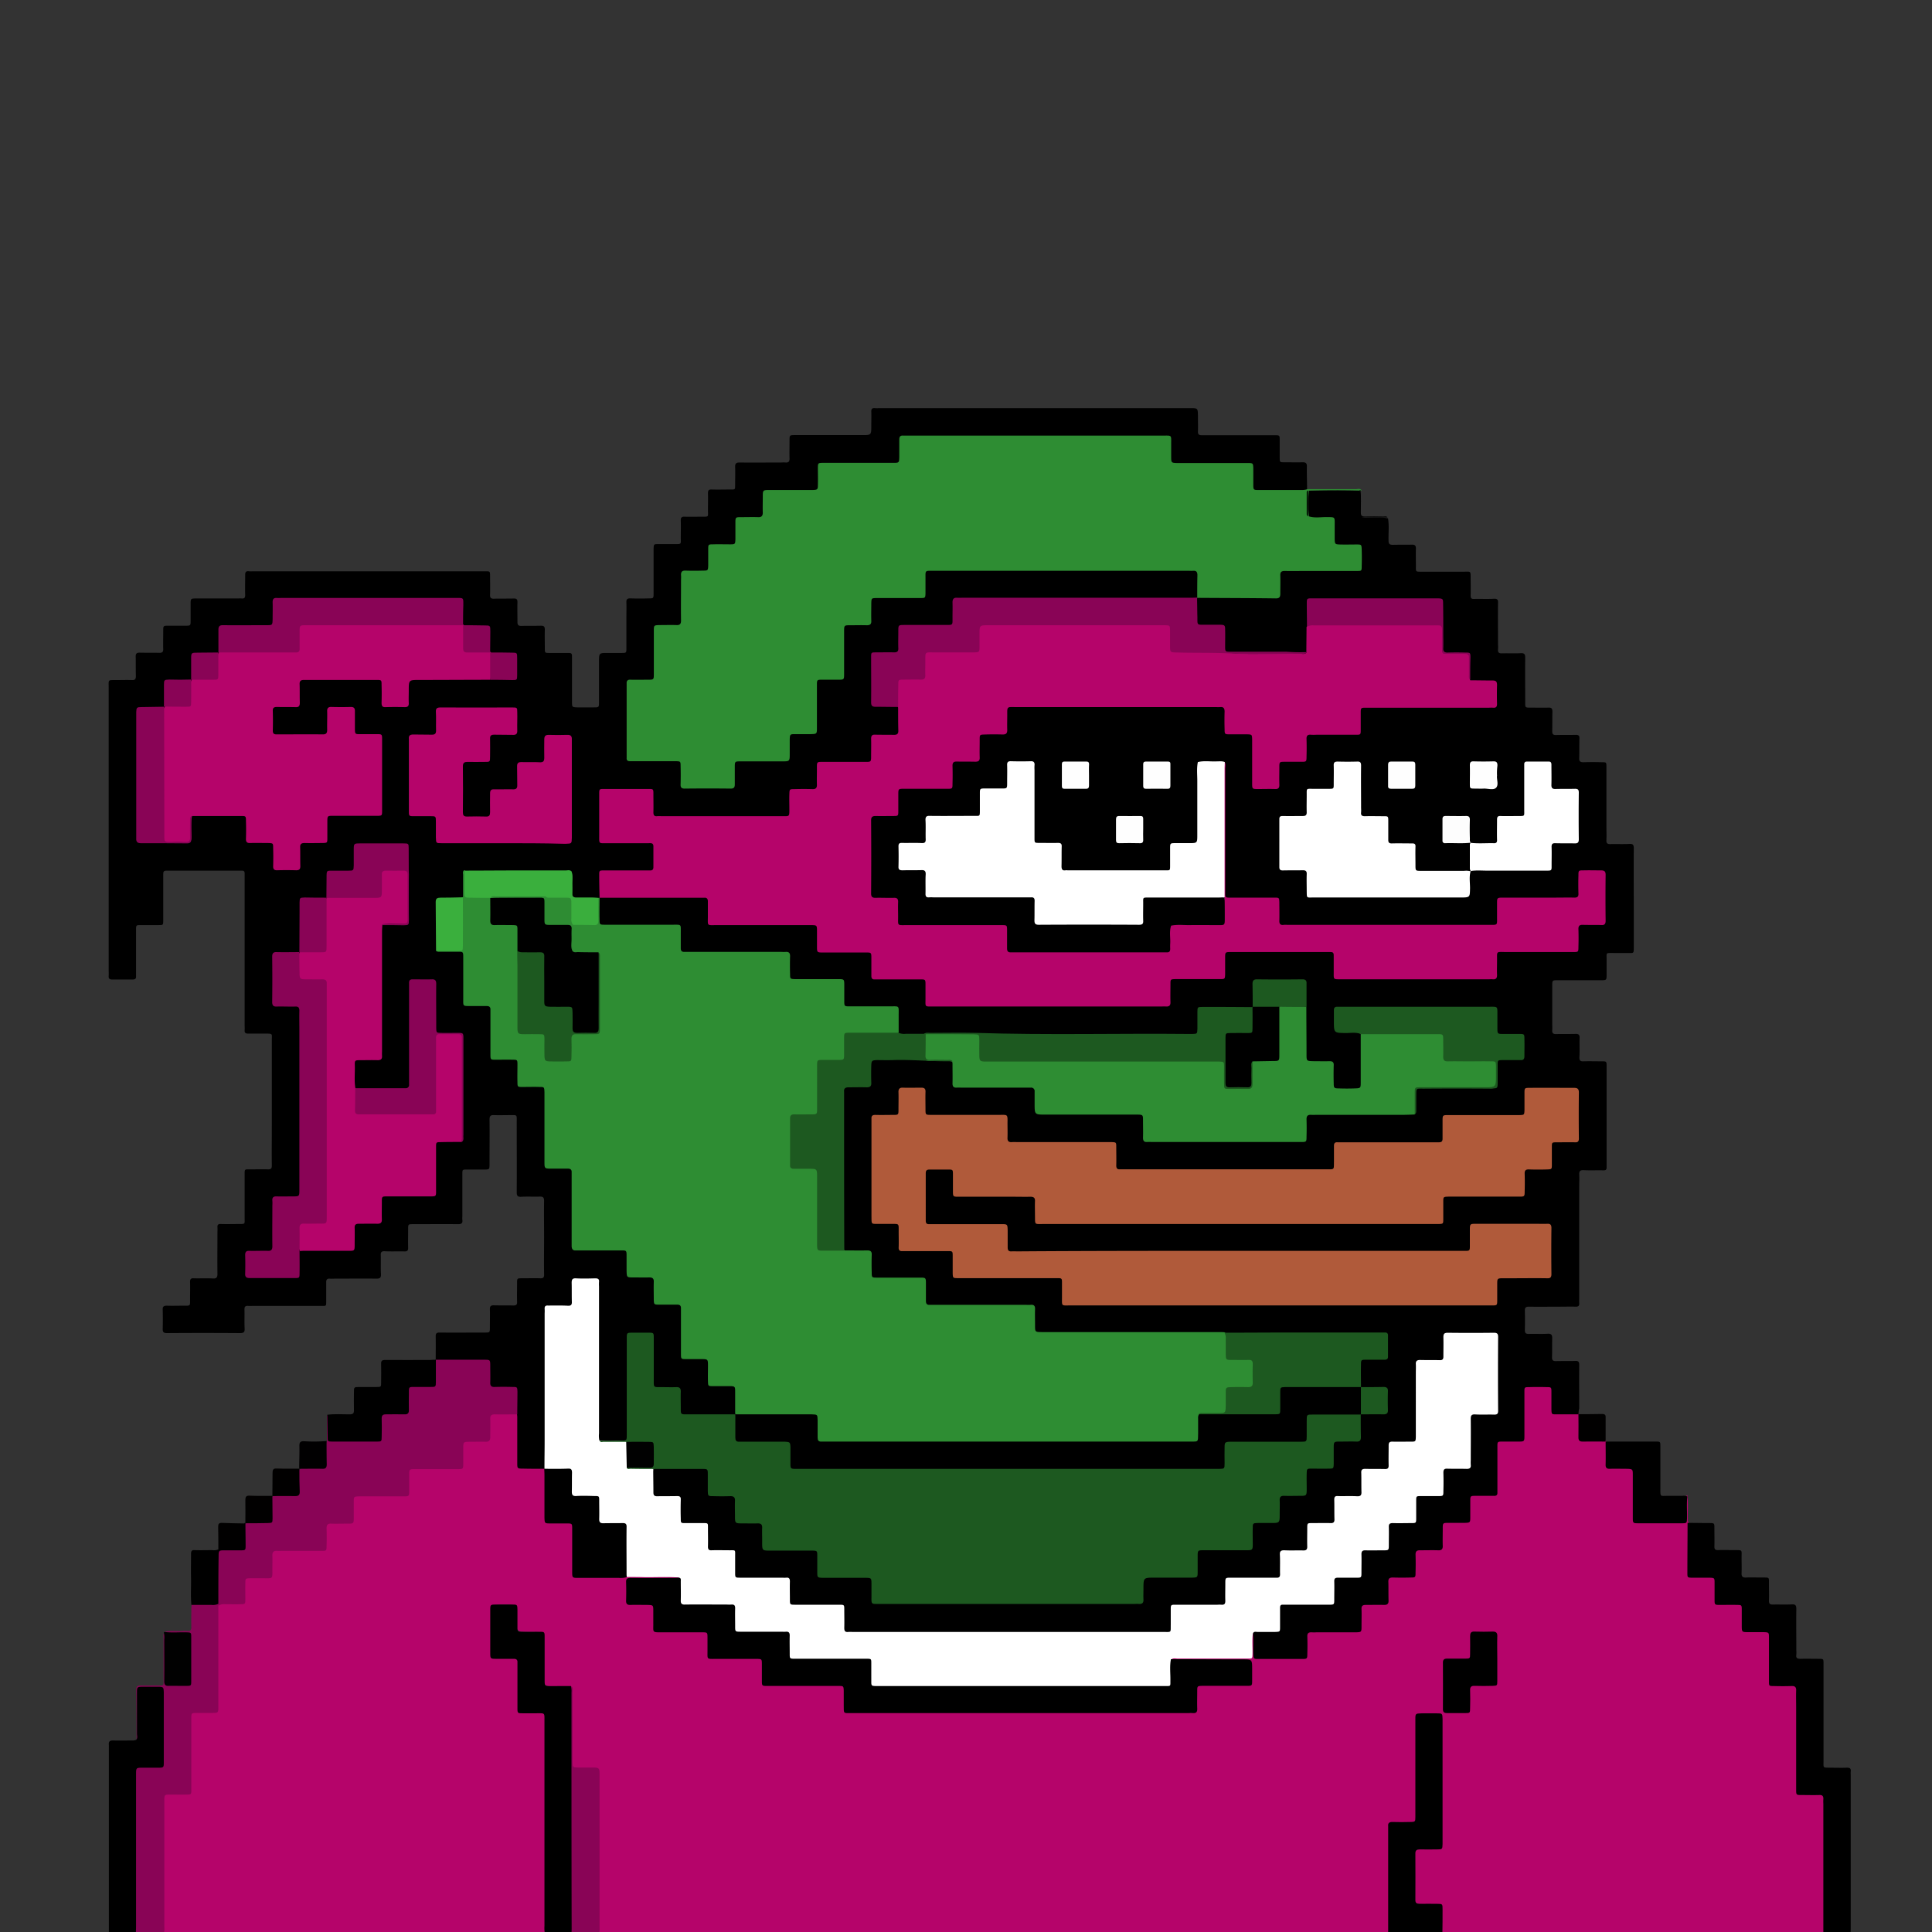 <svg id="Layer_1" data-name="Layer 1" xmlns="http://www.w3.org/2000/svg" viewBox="0 0 1080 1080"><rect x="0" y="0" width="1080" height="1080" fill="#333333" stroke="none"/><defs><style>.cls-1{fill:#b5046a;}.cls-2{fill:#2e8d33;}.cls-3{fill:#890456;}.cls-4{fill:#010000;}.cls-5{fill:#010001;}.cls-6{fill:#fff;}.cls-7{fill:#b05a3a;}.cls-8{fill:#1d5920;}.cls-9{fill:#fdfdfd;}.cls-10{fill:#fefefe;}.cls-11{fill:#3aaf3d;}.cls-12{fill:#3aae3d;}.cls-13{fill:#010101;}.cls-14{fill:#2e8c33;}</style></defs><title>pepe-10trace</title><path class="cls-1" d="M304.66,1081.27c-.2.1-.3.2-.5.3-1.4-.1-2.9-.2-4.3-.2H95.46c-1.4,0-2.9-.1-4.3-.1-.7-1.21-.5-2.62-.5-3.93v-68.72c.1-5.74.8-6.45,6.4-6.55,9.6-.1,8.6,1,8.7-8.77V962.46c0-5.24.8-6,6.1-6.14,9-.2,9-.2,9-9.48V903c0-1.91-.2-3.93.7-5.74,1.7-2.32,4.3-1.81,6.6-1.91,8.6-.11,7.8.8,7.9-7.77,0-6.24.5-6.75,6.8-6.85,9.1-.1,8.3,1,8.3-8.36,0-6.25.6-6.86,6.8-6.86,6.5,0,13-.1,19.4,0,2.9,0,4.2-1,4.1-4-.1-1.71,0-3.42,0-5,.1-5.44.7-6.14,6.3-6.14,1.6,0,3.1-.1,4.7,0,2.9.2,4.2-1,4.1-4-.1-1.72,0-3.43,0-5,.1-5.35.8-6.15,6-6.15,6.7-.1,13.4,0,20.1,0,4.5,0,4.7-.3,4.8-4.64a57.39,57.39,0,0,1,.1-5.84c.2-3.73,1-4.64,4.9-4.74,6.7-.1,13.4,0,20.1-.1,5,0,5.1-.2,5.2-5.34,0-2,0-4.13.1-6.15.2-2.32,1.4-3.53,3.7-3.63s4.8,0,7.2-.1c3.7-.1,4-.5,4.1-4.23.1-2.42-.1-4.84.1-7.26.2-1.71.7-3.22,2.6-3.42,4.5-.31,9.1-1,13.5.5,1.3,1.51,1.1,3.43,1.1,5.14v20c0,4.13.4,4.43,4.6,4.53,3,.1,6-.4,8.9.5a3,3,0,0,1,1,.91,12,12,0,0,1,.6,4.94v19.15c0,4.43.4,4.73,4.7,4.83h4.7c5.9.11,6.5.61,6.5,6.76V876c0,4.23.3,4.63,4.5,4.53,8.2-.1,16.5.61,24.7-.5,8.7-.51,17.4-.2,26.1-.1,1.3,0,3-.1,3.5,1.81-1.5,1.41-3.4,1.11-5.1,1.11-6.4.1-12.7,0-19.1,0-3.9,0-4.3.4-4.3,4.43,0,9.58-.4,8.37,8.3,8.47,6.2.1,6.8.7,6.8,6.85.1,9-.5,8.37,8.5,8.37,5.5,0,11-.1,16.6,0,4.2.1,5,1,5.1,5.24a49.36,49.36,0,0,1,0,5.44c-.1,2.82,1.2,3.83,3.9,3.83,6.7-.1,13.4-.1,20.2,0,5.3,0,6,.8,6.2,6v.7c.1,9.37-.8,8.37,8.6,8.47h30.6c5.7,0,6.8,1,6.8,6.75.1,9.37-.9,8.46,8.6,8.46h179.6c6.8,0,6.8,0,6.8-6.75v-1.41c.1-6,1-7,6.9-7,6.6-.1,13.2,0,19.8,0,3.7,0,4.1-.51,4.2-4.24.3-8,.3-8-7.6-8h-32c-1.8,0-3.6.2-5.2-.91.4-2.62,2.6-1.91,4.1-2,7.3-.2,14.6-.1,21.8-.1h14.3c2.7,0,3.9-1.11,3.8-3.83a42.1,42.1,0,0,1,.1-6.15c.1-1.31-.1-3,1.8-3.53,1.9,2.62,1,5.55,1.1,8.37.2,4.84.2,5,5.1,5h19.1c2.8,0,4-1.11,3.9-3.83a49.36,49.36,0,0,1,0-5.44c.2-4.24,1-5.14,5.1-5.24,6.6-.11,13.2,0,19.8,0,5,0,5.2-.31,5.3-5.35,0-2,0-4.13.1-6.14.2-2.32,1.4-3.53,3.7-3.63,2.5-.1,5-.2,7.5-.1,2.8.1,3.9-1.21,3.8-3.93-.1-2.42,0-4.84.1-7.26.1-2.62,1.4-3.93,4-4s5-.1,7.6-.1c2.4,0,3.5-1.11,3.4-3.53s0-5,.1-7.66,1.5-3.93,4.1-4c2.4-.1,4.8-.1,7.2-.1,2.8.1,3.9-1.21,3.8-3.93-.1-2-.1-4.13,0-6.15.2-4.13,1-4.94,5.2-5.14,2.4-.1,4.8,0,7.2-.1,2.2-.1,3.3-1.11,3.3-3.32s0-4.64.1-6.86c.2-3.93,1-4.73,5-4.93,1.2-.11,2.4,0,3.6,0,6.4,0,6.4,0,6.5-6.35V810.49c0-5.64.7-6.25,6.2-6.35,9.8-.1,8.9,1.21,8.9-9.27,0-5.44-.1-10.89.1-16.33.1-3.83,1-4.63,4.7-4.84,2.8-.1,5.5,0,8.3,0s4.2,1.41,4.3,4.24c.1,2.21,0,4.33.1,6.55.1,4.13.3,4.43,4.6,4.43h5.4a6,6,0,0,1,4.1,1.11l-.1-.1c1.9,3,.9,6.35,1.1,9.47.2,4.44.3,4.54,4.7,4.74,3.2.1,6.5-.91,9.4,1l-.1-.1c1.9,2.82,1,6,1.1,9.17.2,4.84.2,5,5.1,5h.4c9.7,0,9.7,0,9.7,9.67,0,5.54-.1,11.09,0,16.63.1,3.63.6,4.13,4.2,4.23,6.5.1,12.9.1,19.4,0,4,0,4.3-.3,4.4-4.33,0-2-.1-4.13.1-6.15.1-1.31-.1-2.72,1.4-3.42.6,4.83.1,9.77.3,14.61,1.2,1.51,1.2,3.32,1.2,5.14v20.25c0,3.73.4,4.14,4.2,4.24,2.3.1,4.6,0,6.8.1,2.6.1,3.9,1.41,4,4s0,5.34.1,8c0,2.12,1,3,3.1,3.13,2.5.1,5,0,7.6.1,3,.1,4.4,1.51,4.4,4.53,0,2.22.1,4.33,0,6.55-.1,2.82,1.1,4.23,4,4.13a47,47,0,0,1,6.5.1c3.5.21,4.4,1.11,4.5,4.74.2,6.45,0,12.8.1,19.25,0,5.64.2,5.74,5.6,5.74,9.6.11,9.6.11,9.6,9.88V996c0,5.14.3,5.35,5.2,5.45,2,0,4.1,0,6.1.1a3.62,3.62,0,0,1,3.7,3.63c.1,1.1.1,2.21.1,3.22v66.9c0,1.82.3,3.63-1,5.24a.4.4,0,0,1-.1.31c-1.2-.11-2.4-.21-3.6-.21H810.46c-1.2,0-2.4.1-3.6.1l-.6-.3c-1.2-.9-1.2-2.32-1.3-3.63-.1-1.81,0-5.62,0-7.44-.1-4.53-.3-4.73-4.6-4.84a53.89,53.89,0,0,1-5.8-.1c-3.6-.2-4.6-1-4.6-4.53-.2-7.86-.1-15.72,0-23.58,0-2.93,1.4-4.54,4.4-4.54h4.7c6,0,6,0,6.1-5.94v-63.5c0-4-.3-4.33-4.3-4.43-8.6-.2-8.6-.2-8.6,8.26V1012c0,6.35-.6,6.85-6.7,6.95-9.2.1-8.4-1.11-8.4,8.67v47.35c0,1.91.4,3.93-1,5.54a.37.37,0,0,1-.1.3c-1.6-.1-3.1-.2-4.7-.2H339.46c-1.6,0-3.1-.1-4.7-.1-.7-1.31-.5-2.82-.5-4.23V995.62c0-1.11-.1-2.22,0-3.22.1-2.72-1.1-4-3.9-3.93-2.2.1-4.3.1-6.5,0-3.8-.21-4.6-.91-4.6-4.84-.1-11.79,0-23.68,0-35.48,0-1.61.5-3.42-1.1-4.73-2.6-1.11-5.2-.51-7.8-.61-6.5-.1-7-.5-7-6.95V916.61c0-3.93-.4-4.23-4.4-4.33-2.3,0-4.6,0-6.8-.1a3.59,3.59,0,0,1-3.8-3.83c-.1-2.62-.1-5.35-.1-8,0-2.31-1.1-3.22-3.3-3.32-11.1-.1-9.4-.4-9.5,8.67-.1,5.24,0,10.38,0,15.62,0,2.72,1.1,4,3.8,3.83,2-.1,4.1-.1,6.1,0,4.2.2,5.1.9,5.2,5.14.1,6.75,0,13.5.1,20.25,0,4.64.3,4.94,4.9,4.94,2.2,0,4.3,0,6.5.1s3.5,1.31,3.7,3.63c.1,1.41.1,2.92.1,4.33V1075C305.36,1077.74,305.66,1079.66,304.66,1081.27Z"/><path d="M882.46,790.63h-12.6c-2.5,0-2.5-.1-2.6-2.72v-9.77c0-2.62-.1-2.72-2.5-2.72-3.4-.1-6.7-.1-10.1,0-2.5,0-2.5.1-2.5,2.72v24.29c0,3.32,0,3.42-3.3,3.42h-9c-2.8,0-2.8.1-2.8,2.82v25.7c.1,1.41-.7,1.92-2,1.82H825c-3.1,0-3.1,0-3.1,3.22v8.67c0,3.12-.1,3.12-3.3,3.22h-9c-3.1,0-3.1.1-3.1,3.33s-.1,6.25,0,9.47c.1,1.92-.7,2.62-2.5,2.52-3.5-.1-7,0-10.4,0-1.7,0-2.3.71-2.3,2.32.1,3.43.1,6.75,0,10.18,0,2.62-.1,2.72-2.6,2.72-3.4.1-6.7.1-10.1,0-1.8,0-2.6.5-2.5,2.52.1,3.43,0,6.75.1,10.18.1,1.81-.5,2.62-2.4,2.62-3.5-.1-7,0-10.4,0-1.7,0-2.4.6-2.3,2.32.1,3.12,0,6.25,0,9.47,0,3.43,0,3.43-3.3,3.53h-22a20.85,20.85,0,0,1-2.5,0c-1.8-.1-2.6.5-2.5,2.42.1,3.12.1,6.24,0,9.47,0,2.92-.1,3-3,3h-24.1c-3,0-3,0-3.1-3.32-.1-3.63.2-7.26-.2-10.89-.2-2.62,1.8-2.11,3.2-2.31a67.19,67.19,0,0,1,7.9-.11c2.1,0,3-1,3-3.12,0-2.32,0-4.64.1-6.85.2-4.24.9-5.14,5.1-5.14,6.7-.1,13.4,0,20.2,0,4.6,0,4.9-.3,4.9-4.94,0-9.88-.1-9.57,9.5-9.57,5.6,0,5.6-.11,5.6-5.65.1-9.57.1-9.57,9.5-9.57,5.5,0,5.6-.1,5.6-5.75,0-9.47,0-9.47,9.6-9.57,5.5,0,5.5-.1,5.6-5.75,0-9.47,0-9.47,9.2-9.47h1.8c4.3-.1,4.7-.5,4.8-4.84v-5c.2-4.43.9-5.14,5.4-5.34,1.7-.1,3.4,0,5,0,4.1-.1,4.6-.5,4.6-4.53.1-6.65,0-13.3,0-20,.1-5.14.8-5.84,5.9-5.94,1.9,0,3.8-.1,5.8,0,2.4,0,3.5-1.11,3.4-3.53V772.09c0-7.26-.1-14.51,0-21.77,0-2.92-1.2-4-4.1-4-6.8.1-13.7.1-20.5,0-2.9,0-4.2,1.11-4.1,4,.1,2.32,0,4.64-.1,6.86-.1,2.82-1.5,4.13-4.3,4.23-1.4,0-2.9,0-4.3.1-6.5,0-6.5,0-6.5,6.65V799c0,8-.2,8.16-8,8.16-7.1,0-7.1,0-7.1,7.06,0,7.86-.2,8.16-8.1,8.16-7,0-7,0-7,7.16v1.1c-.1,6.25-.6,6.86-6.7,7-9.1.1-8.3-.71-8.4,8.36,0,6.25-.6,6.75-6.8,6.86-9.2.1-8.2-.71-8.3,8.46-.1,6.25-.6,6.75-6.8,6.75-9.2.1-8.2-.7-8.3,8.47-.1,5.74-1,6.75-6.8,6.75-6.7.1-13.4.1-20.2,0-2.9,0-4.2,1-4,4,.1,1.82,0,3.63,0,5.44-.1,4.94-.9,5.75-5.7,5.85-6.5.1-13,0-19.4,0-4.9,0-5.1.2-5.1,5v.4c-.1,9.78-.1,9.78-9.6,9.78H479.16c-7.9,0-8.1-.2-8.1-8.06,0-7.66.4-7.16-7-7.16-5.9,0-11.8.1-17.6,0-4.7-.1-5.5-.91-5.6-5.44-.1-1.72,0-3.43,0-5-.1-4.44-.3-4.64-4.8-4.64H417c-6.2,0-7-.9-7.1-7.15-.1-8.77.7-8-8-8.06a30.15,30.15,0,0,1-3.2-.11c-2.5-.1-3.7-1.41-3.8-3.83-.1-2.62-.1-5.34-.1-8,0-2.21-1-3.32-3.2-3.32-2.4,0-4.8.1-7.2-.1-3.6-.2-4.4-1-4.6-4.64-.1-2.42-.1-4.84-.1-7.26,0-2.21-1-3.32-3.3-3.32-2.6,0-5.3.1-7.9-.1-1.6-.1-3.3-.51-3.5-2.42-.5-4.64-1.2-9.37.5-13.91a6,6,0,0,1,4.1-1c7.3,0,14.6-.1,22,0,4.6.1,5.4.91,5.5,5.65a56.87,56.87,0,0,1,0,5.84c-.1,2.82,1.2,3.93,3.9,3.83,2-.1,4.1-.1,6.1,0,4,.2,4.8,1,5,4.94.1,2.32,0,4.64.1,6.85s1.1,3.33,3.3,3.33h6.1c4.8.1,5.5.81,5.6,5.84v4c.1,5.14.3,5.34,5.2,5.44h19.8c5.1,0,5.8.8,5.9,5.94,0,1.82.1,3.63,0,5.45-.1,2.72,1,3.93,3.8,3.93,6.7-.1,13.4-.1,20.2,0,5.6,0,6.2.7,6.3,6.25.1,9-1,8.26,8.5,8.26h136.8c3.9-.1,4.3-.4,4.4-4.33v-.41c-.1-10.28-.1-9.77,10-9.77,5.4,0,10.8-.1,16.2,0,2.9.1,4.2-1.11,4-4.14-.1-2.21-.1-4.33,0-6.55.2-3.62,1-4.53,4.6-4.63,6.8-.2,13.7,0,20.5-.1,5.5,0,5.7-.2,5.8-5.65.1-9.47.1-9.47,9.5-9.57,5.3,0,5.6-.3,5.6-5.85.1-9.37.1-9.37,9.3-9.37,5.7,0,5.8-.1,5.8-5.94,0-9.28,0-9.28,9.1-9.28H741c2.4.1,3.5-1,3.5-3.52v-7.26c0-3,1.5-4.43,4.5-4.43,2.4,0,4.8-.1,7.2-.1s3.3-1.11,3.4-3.53c.1-3.43-.7-7.06.8-10.38,1.3-1.41,3-1.21,4.7-1.21,2.1-.1,4.3-.1,6.4,0s3.3-.91,3.2-3.23c0-2.11-.1-4.33,0-6.45.1-2.52-1.2-3.42-3.5-3.32h-6.8c-1.4,0-2.9,0-4-1.11-1.6-4.43-.9-9.07-.6-13.61.2-2.11,2-2.52,3.8-2.62,2.6-.2,5.3-.1,7.9-.1,2.1,0,3.1-1,3.1-3.12.1-11.59.6-9.78-8.7-9.78-27.2-.1-54.4.1-81.6-.1q-50.55.15-101.1,0c-5,0-5.7-.9-5.9-6v-.71c-.1-9,.9-8.47-8.3-8.47h-46.1c-6.1,0-6.8-.7-6.8-6.85-.1-9.07.8-8.26-8.5-8.36-5.5,0-11,.1-16.6,0-4.2-.1-5-1-5.2-5.14-.1-2.22-.1-4.34-.1-6.55,0-2.42-1.1-3.53-3.5-3.53h-6.1c-1.6,0-3.1.1-4.5-.91-1.1-1.41-1-3.22-1-4.84V613.46c0-5.54.8-6.24,6.2-6.35,8.6-.2,8.6-.2,8.9-8.86.2-5.24,1.2-6.15,6.5-6.35,12.5-.51,24.9.8,37.3.9a4.17,4.17,0,0,1,2.7.71c1.8,2.72.9,5.84,1,8.87.2,4.43.4,4.73,4.7,4.73h34.2c6.3,0,7.1.91,7.2,7.06.1,8.77-1,8.16,8.2,8.16h46c5.6,0,6.2.71,6.3,6.25.2,9.88-1.4,9,9.2,9h74.1c5.9,0,5.9,0,5.9-5.74,0-9.48,0-9.48,9.6-9.48h45.7c1.7,0,3.4.2,4.9-.6,1.8-1.51.9-3.63,1.1-5.44.1-1.21,0-2.42,0-3.63.1-3.93.8-4.64,4.7-4.74,11.8-.1,23.5,0,35.3,0,5.3,0,5.4-.1,5.4-5.54v-6.55c0-2.52,1.3-3.73,3.8-3.93s5.3-.1,7.9-.1c2.2,0,3.3-1,3.3-3.33.1-10.48.6-8.77-8.1-9h-2.5c-2.9,0-4.4-1.41-4.4-4.43,0-2.52,0-5-.1-7.66,0-2.12-1-3.13-3.1-3.13h-80.3c-5.7,0-5.8.1-5.8,5.85,0,6.35,0,6.25,6.3,6.45,2.8.1,5.8-.81,8.1,1.71.9,1.71.7,3.53.7,5.34,0,6.86.1,13.81,0,20.66-.1,4.44-1.3,5.55-5.6,5.65-2,.1-4.1.1-6.1,0-4.3-.21-5.4-1.31-5.6-5.75-.1-2-.1-4.13-.1-6.15,0-2.31-1-3.32-3.3-3.22h-6.1c-4.4-.2-5.6-1.21-5.7-5.64-.1-8.57-.2-17.14,0-25.7q-.15-5.44,0-10.89c0-2.42-.9-3.52-3.4-3.52h-21.2c-2.4,0-3.5.9-3.5,3.42V559c0,1.51,0,3.13-1.2,4.44-1.6,1.11-3.4.9-5.2.9h-20.2c-3.9,0-4.2.41-4.3,4.44v4c-.1,6.15-.7,6.75-6.9,6.75h-1.4c-35.8,0-71.5.3-107.3-.2-11-.1-22-.71-33-.71-1.7,0-3.4-.2-5,.51a60.77,60.77,0,0,1-11.3.3,4.22,4.22,0,0,1-3.7-1.71c-1.2-2.82-.6-5.75-.7-8.57-.1-4.43-.3-4.74-4.7-4.84-6.4-.1-12.7,0-19.1,0-5.8,0-6.4-.7-6.5-6.35v-.7c-.1-8.57.8-8.06-7.9-8.06-5.8,0-11.5.1-17.3-.1-4-.1-4.8-1-5-4.94-.1-2.42,0-4.84-.1-7.26a2.69,2.69,0,0,0-2.9-2.92c-1.2,0-2.4-.1-3.6-.1h-47.8c-6.2,0-6.8-.61-6.8-6.85-.1-9.07.9-8.37-8.3-8.47h-30.9c-5.4,0-6-.71-6-6.15,0-3.22-.4-6.55.4-9.77a2.16,2.16,0,0,1,.9-1,10.14,10.14,0,0,1,4.6-.61h52.2c2.9,0,4.4,1.42,4.5,4.44,0,2,0,4.13.1,6.15.1,4.13.5,4.53,4.6,4.53h51.1c4.4.2,5.3,1,5.4,5.34a57.07,57.07,0,0,1,0,5.85c-.1,2.92,1.1,4.13,4,4.13q9.9-.15,19.8,0c5.7,0,6.4.81,6.4,6.55.1,9.57-.9,8.57,8.8,8.67,5.4,0,10.8-.1,16.2,0,4.2.1,5,.9,5.2,5.14.1,2.32,0,4.63.1,6.85,0,2,1,3.12,3.1,3.12h124.9a20.85,20.85,0,0,1,2.5,0c2.9.21,4.1-1.21,4-4.13-.1-1.81,0-3.63,0-5.44.1-4.64.9-5.54,5.5-5.64,6.6-.1,13.2,0,19.8,0,5.4,0,5.6-.31,5.7-5.75.1-9.47.1-9.47,9.6-9.47h46.4c6,0,6.6.7,6.7,6.65.1,9.37-1,8.57,8.5,8.57h73.1c1.2,0,2.4-.1,3.6,0,2.7.1,4-1.11,4-3.83,0-2-.1-4.14,0-6.15.2-4.13,1-5,5.2-5.14,10.2-.1,20.4,0,30.6,0,9.2,0,9.2,0,9.5-9.47.1-4.84.9-5.65,5.7-5.75h.4c10.1-.2,9,1.31,9-9.47V491.92c0-2.52-.9-3.73-3.6-3.83-10.9-.1-9.1-.5-9.2,8.57-.1,5.95-.7,6.65-6.7,6.65h-33.1c-5.4,0-5.5.1-5.6,5.75v.7c0,8.67,0,8.77-8.5,8.77H721.56c-7.6,0-7.8-.2-7.8-8,0-7.46.6-7.26-7.3-7.26h-16.6c-5.6-.1-6.2-.7-6.2-6.25v-64.6c0-1.61.5-3.42-1.1-4.73-3.4-1.21-6.9-.61-10.3-.41-2.2.1-2.2,1.92-2.2,3.53-.1,5.85,0,11.59,0,17.44,0,6.45.1,12.79,0,19.24-.1,4.44-.9,5.24-5.3,5.35-2,.1-4.1.1-6.1,0-2.6-.11-3.7,1.2-3.6,3.72,0,2.22.1,4.34,0,6.56-.2,3.93-1,4.83-5,4.93-9.1.1-18.2,0-27.4,0-8.2,0-16.3.1-24.5,0-4.9,0-5.7-.9-5.8-5.64-.3-9.27-.3-9.27-9.4-9.57-4.8-.11-5.6-.91-5.7-5.75-.1-11.49,0-23,0-34.47,0-5.14-.3-5.44-5.2-5.44-9.3,0-8.3-.4-8.4,8.47-.1,6.25-.5,6.75-6.8,6.75-9.1.1-8.2-.91-8.3,8.47-.1,6.24-.6,6.75-6.8,6.85h-19.1c-3.9,0-4.2.4-4.3,4.43-.1,2.32,0,4.64-.1,6.86-.2,2.52-1.4,3.72-3.9,3.83s-5.3.1-7.9.1c-2,0-3,.9-3.2,3-1,9.17-.5,9.78,8.6,9.88,5.7.1,6.4.7,6.4,6.45.1,9.67-1,8.76,8.7,8.76h45.7c6.1,0,6.7.71,6.8,6.86.1,9-.8,8.36,8.5,8.36h44.6c4.8,0,5.1-.3,5.1-5.14,0-10.38-.4-10.18,10.1-10.08h31.3c1.8,0,3.6-.2,5.2,1,1.8,4.54,1,9.27.7,13.91-.1,1.51-1.4,2.22-2.8,2.42a25.49,25.49,0,0,1-3.9.2h-18.7c-4,0-4.3.4-4.4,4.33-.1,2.22,0,4.34-.1,6.55,0,2.83-1.4,4.24-4.2,4.34-1.2,0-2.4.1-3.6.1h-78.8c-5.7-.1-6.3-.71-6.3-6.55v-4.34c-.1-3.83-.5-4.13-4.1-4.33h-50.8c-5.6,0-6.2-.71-6.3-6.25-.2-8.87-.2-8.87-8.8-9-5.6-.1-6.3-.7-6.3-6.25,0-11.89-.1-23.68,0-35.57,0-5.34.8-6.05,6-6.15,8.9-.2,8.9-.2,9.1-9.07.1-5.34.8-6.05,6.1-6.15,6.6-.1,13.2,0,19.8,0,4,0,4.3-.4,4.4-4.33,0-2.22,0-4.33.1-6.55.1-2.82,1.4-4.23,4.2-4.33,2.5-.1,5-.1,7.6-.1,2.2,0,3.3-1,3.3-3.33,0-2.62-.1-5.34.1-8,.2-2.42,1.4-3.73,3.9-3.83s5,0,7.6-.1c3.7-.1,4.1-.61,4.3-4.24.1-1.81,0-3.62.1-5.44.2-4.53,1-5.34,5.6-5.54h109.8c7.5,0,7.8.3,7.8,8.06,0,7.16,0,7.16,7.1,7.16,8.6,0,8.7.1,8.7,8.66,0,5.95.1,11.9,0,17.74,0,2.92,1.1,4.13,4,4.13,10-.1,8.7.61,8.8-8.26.1-6.35.6-6.95,7.1-6.95,8.6,0,8,.6,8-8.07a21.32,21.32,0,0,1,.1-2.52c.3-3.52,1.1-4.33,4.7-4.63,1.1-.1,2.2-.1,3.2-.1h17.3c4.6,0,4.9-.31,5-4.94,0-2.22,0-4.33.1-6.55s1.4-3.53,3.6-3.73c1.6-.1,3.1-.1,4.7-.1h62.3c5.4,0,5.6-.2,5.6-5.75,0-7.15,0-7.15-7-7.25-2.4,0-4.8.5-7-.91-1.8-3.12-.7-6.65-.9-10-.2-4.13-.4-4.53-4.6-4.53H810c-2.9,0-4.1-1.31-4.1-4.23.1-6.86-.1-13.81-.1-20.66,0-5.24-.2-5.45-5.5-5.45H737c-5,0-5.2.21-5.2,5.35,0,3.12,0,6.24-.1,9.47-.3,4.94.9,9.88-.9,14.71-1.2,1-2.7.91-4.1.91h-37c-4.7,0-5.4-.71-5.5-5.44a57.07,57.07,0,0,1,0-5.85c.1-2.82-1.3-3.93-3.9-3.83s-5,0-7.5-.1c-2.7-.1-4.3-1.31-4.3-4.23,0-3.83-.5-7.76.4-11.49a2.21,2.21,0,0,1,.9-1c1.8-.9,3.7-.7,5.6-.7h34.1c4.7,0,4.9-.31,4.9-4.84v-5c.2-4.23.9-5,5.1-5.24,1.3-.1,2.6,0,4,0h31.6c4.2,0,4.6-.4,4.7-4.43.1-8.87.4-7.66-7.4-7.76h-1.8c-4.8-.11-5.8-1.21-5.9-6.15,0-1.82-.1-3.63,0-5.44.1-2.62-1-3.83-3.6-3.73-2,.1-4.1.1-6.1,0-1.5-.1-3.2-.1-4.1-1.72-.5-4.93-1.2-9.87.4-14.71,9.6-.5,19.2-.3,28.8-.1,1,4,.4,8.06.4,12.09,0,2.22.5,3.13,3,3.13,4.1-.1,8.3-.51,12.4.3.7,4,.2,8.16.3,12.29,0,1.92.5,2.52,2.4,2.52,3.6-.1,7.2,0,10.8-.1,1.6,0,2.1.61,2.1,2.12-.1,3.22,0,6.55,0,9.77,0,3.43-.3,3.23,3.4,3.23h23.8c3.3,0,3.4-.5,3.4,3.22,0,3.43.1,6.76,0,10.18,0,1.41.5,1.92,1.9,1.82,3.7-.1,7.4.1,11.2-.1,1.8-.1,2.3.6,2.2,2.31-.1,7.76,0,15.52,0,23.18a28.64,28.64,0,0,1,0,2.93c-.1,1.51.4,2.11,2,2.11,3.6-.1,7.2.1,10.8-.1,1.9-.1,2.4.61,2.4,2.52-.1,8.37,0,16.73,0,25,0,2.92,0,2.92,2.9,2.92,3.4,0,6.7.1,10.1,0,1.8-.1,2.2.6,2.2,2.32-.1,3.62,0,7.25-.1,10.88,0,1.51.4,2.12,2,2.12,3.7-.1,7.4,0,11.2-.1,1.6,0,2.1.5,2,2.11-.1,3.63,0,7.26-.1,10.89-.1,1.71.5,2.31,2.3,2.31,3.5-.1,7-.1,10.4,0,2.5,0,2.5,0,2.5,2.62v32.66c0,2.82.1,5.54,0,8.36-.1,1.61.5,2.12,2.1,2.12,3.6-.1,7.2.1,10.8-.1,1.9-.1,2.4.5,2.4,2.42-.1,12.8,0,25.59,0,38.39v16.73c0,4,0,3.43-3.6,3.43h-7.9c-4.3,0-3.7-.3-3.7,3.63v8.36c0,3.13,0,3.23-3.1,3.23h-24.1c-3.1,0-3.2,0-3.2,3v20.66c0,1.41.1,2.92,0,4.33s.4,2.12,2,2.12c3.7-.1,7.4,0,11.2-.1,1.6,0,2.1.5,2.1,2.12-.1,3.62.1,7.25-.1,10.88-.1,1.71.4,2.42,2.2,2.32,3.4-.1,6.7,0,10.1,0,2.9,0,2.9,0,2.9,3v56.24c0,1.31-.4,1.71-1.7,1.71-3.7-.1-7.4.1-11.2-.1-1.9-.1-2.5.6-2.4,2.52s0,4.13,0,6.15V726a21.19,21.19,0,0,0,0,2.52c.1,1.42-.5,1.92-1.9,1.92-2.9-.1-5.8,0-8.6,0-5.9,0-11.8.1-17.6,0-1.7,0-2.3.4-2.3,2.22q.15,5.43,0,10.88c0,1.61.5,2.12,2.1,2.12,3.6-.1,7.2.1,10.8-.1,1.9-.1,2.4.7,2.4,2.52-.1,3.52,0,7-.1,10.48-.1,1.71.4,2.31,2.2,2.31,3.6-.1,7.2,0,10.8-.1,1.7-.1,2.2.51,2.2,2.22-.1,8.06,0,16.23,0,24.29A10.36,10.36,0,0,0,882.46,790.63Z"/><path d="M304.36,821.07c-4.1,0-8.1,0-12.2-.1-2.9,0-3-.1-3-3v-25.9c0-.51-.1-.91-.1-1.42-1.9-2.82-.9-6.14-1.1-9.17-.2-4.63-.3-4.83-4.9-4.93h-5c-4.4-.21-5.1-.91-5.2-5.45-.1-2-.1-4.13,0-6.14.1-2.73-1.2-3.63-3.7-3.63h-20.5c-1.8,0-3.6.3-5.1-1.11,0-4.33.1-8.67,0-13.1,0-1.82.5-2.22,2.2-2.22,8.4.1,16.8,0,25.2,0,2.9,0,2.9,0,2.9-2.92,0-3.43.1-6.75,0-10.18,0-1.51.4-2.12,2-2.12,3.7.1,7.4,0,11.2.1,1.6,0,2.1-.6,2-2.11-.1-3.53,0-7.06,0-10.48,0-2.62.1-2.62,2.5-2.62,3.5,0,7-.1,10.4,0,1.7.1,2.3-.51,2.2-2.22-.1-6.85,0-13.81,0-20.66s-.1-13.51,0-20.36c0-1.91-.6-2.52-2.5-2.42-3.5.1-7-.1-10.4.1-2,.1-2.4-.7-2.4-2.52.1-13.1,0-26.1,0-39.2,0-4.33.4-3.93-3.8-3.93-3,0-6,.1-9,0-2-.1-2.4.71-2.4,2.52.1,7.76,0,15.52,0,23.18v2.22c-.1,2.41-.1,2.41-2.6,2.52h-9.4c-3.3,0-3.2-.31-3.2,3.12v23.18a10.94,10.94,0,0,0,0,1.81c.3,2-.7,2.42-2.4,2.42-8.4-.1-16.8,0-25.2,0-2.7,0-2.7,0-2.7,2.82,0,3.53-.1,7.06,0,10.48,0,1.42-.5,1.92-1.9,1.92-3.7-.1-7.4.1-11.2-.1-1.8-.1-2.3.6-2.2,2.32.1,3.52-.1,7,.1,10.48.1,1.91-.5,2.52-2.4,2.52-7.9-.1-15.8,0-23.8,0a20.85,20.85,0,0,1-2.5,0c-1.4-.1-1.9.6-1.9,1.91v10.18c0,3.53.2,3.13-3.1,3.13h-38.2a20.85,20.85,0,0,1-2.5,0c-1.4-.11-1.9.5-1.9,1.91.1,3.63-.1,7.26.1,10.88.1,1.92-.6,2.42-2.5,2.42-13.7-.1-27.4-.1-41,0-1.7,0-2.3-.5-2.3-2.21q.15-5.44,0-10.89c-.1-1.81.7-2.22,2.3-2.22,3.1.11,6.2,0,9.4,0,3.9,0,3.6.31,3.6-3.83,0-3.12.1-6.24,0-9.47,0-1.61.5-2.12,2.1-2,3.6.1,7.2-.11,10.8.1,1.9.1,2.4-.71,2.4-2.52-.1-7.86,0-15.72,0-23.59a21.19,21.19,0,0,0,0-2.52c-.1-1.41.5-1.91,1.9-1.81,3.4.1,6.7,0,10.1,0,3.7,0,3.2,0,3.2-3.43v-24c0-3.43-.1-3.13,3.1-3.13,3.4,0,6.7-.1,10.1,0,1.6,0,2-.6,2-2.11-.1-7.46,0-15,0-22.48V581.21c0-3.12.7-3.42-3.2-3.42h-10.1c-1.3,0-2-.41-1.9-1.82a21.19,21.19,0,0,0,0-2.52V488.19c0-1.1-.5-1.51-1.5-1.51h-41c-2.9,0-3,0-3,2.92v24.7c0,2.82,0,2.82-2.7,2.82h-9.7c-2.8,0-2.8,0-2.8,2.72v25.8c.1,1.41-.5,1.91-1.9,1.91H62.66c-1.3,0-2-.4-1.9-1.91a21.19,21.19,0,0,0,0-2.52V384.59c0-5-.6-4.33,4.4-4.43,2.9,0,5.8-.1,8.6,0,1.8.1,2.2-.61,2.2-2.32-.1-3.63,0-7.26-.1-10.88,0-1.52.5-2.12,2.1-2.12,3.7.1,7.4,0,11.2.1,1.5,0,2.1-.5,2.1-2-.1-3.42,0-6.75,0-10.17,0-3,0-3,2.9-3h9.4c3,0,3,0,3-2.92v-9.07c0-3.12,0-3.23,3.1-3.23h23.4a16.13,16.13,0,0,1,2.2,0c1.5.11,1.8-.6,1.8-1.91-.1-3.73,0-7.46,0-11.29,0-1.61.5-2.21,2.1-2a16.13,16.13,0,0,0,2.2,0h129.9c2.7,0,2.7,0,2.7,2.82,0,3.42.1,6.75,0,10.18-.1,1.71.4,2.42,2.2,2.32,3.7-.11,7.4,0,11.2-.11,1.4,0,1.9.51,1.9,1.92-.1,3.73,0,7.46,0,11.29,0,1.51.5,2.11,2,2.11,3.7-.1,7.4,0,11.2-.1,1.6,0,2.1.51,2.1,2.12-.1,3.53,0,7.05,0,10.48,0,2.62.1,2.62,2.5,2.62h9.7c3,0,3,0,3,2.92v24.29c0,3.12,0,3.12,3.1,3.23h9c3,0,3,0,3-3.23V370c0-5,0-5,4.9-5h7.6c2.8,0,2.8,0,2.8-2.72V345.49c0-2.92.1-5.85,0-8.67-.1-1.61.4-2.42,2.2-2.32,3.5.11,7,.11,10.4,0,2.5,0,2.6-.1,2.6-2.62v-25c.1-2.72.1-2.72,2.8-2.72h9c4,0,3.4.1,3.4-3.63,0-3.12.1-6.25,0-9.47-.1-1.82.6-2.32,2.3-2.22,3.1.1,6.2,0,9.4,0,4.2,0,3.5.2,3.5-3.73,0-3.12.1-6.25,0-9.47,0-1.61.6-2.12,2.1-2,3.2.1,6.5,0,9.7,0,3.9,0,3.3.31,3.4-3.52,0-3,.1-6.05,0-9.07-.1-1.92.6-2.52,2.4-2.52,7.8.1,15.6,0,23.4,0a20.85,20.85,0,0,1,2.5,0c1.5.1,2.1-.51,2.1-2.12-.1-3.43,0-6.75,0-10.18,0-2.92,0-3,3-3h37.4c5.3,0,5.3,0,5.3-5.24,0-2.62.1-5.34,0-8,0-1.42.5-1.92,1.9-1.82a20.85,20.85,0,0,0,2.5,0h173.9c4.2,0,4.2,0,4.3,4.13,0,3,.1,6.05,0,9.07,0,1.41.6,1.92,1.9,1.92h41c2.8,0,2.8.1,2.8,2.72v9.78c0,2.62.1,2.62,2.5,2.62,3.5,0,7,.1,10.4,0,1.7,0,2.3.5,2.3,2.31-.1,4.24.1,8.47.1,12.7-1,1.82-2.8,1.71-4.4,1.71-7.3.11-14.6.11-22,0-4-.1-4.8-1-5-4.93-.1-2-.1-4.14,0-6.15.1-2.92-1.1-4.13-4-4-7.9.1-15.8,0-23.8,0-4.3,0-8.6.1-13-.1-4-.2-5.1-1.31-5.3-5.34-.1-2.32,0-4.64-.1-6.86-.1-1.91-1-2.92-2.9-2.92H509.46c-5.9,0-5.9,0-5.9,6.15,0,9.17,0,9.17-9.2,9.17h-31.3c-4.4,0-4.7.3-4.8,4.74v5c-.2,4.14-1.3,5.35-5.5,5.45-6.4.1-12.7,0-19.1,0h-3.2c-2.1,0-3,1.11-3,3.12,0,2.32,0,4.64-.1,6.85-.2,4.14-1,4.94-5.2,5.14a56.09,56.09,0,0,1-5.8,0c-2.9-.1-4.2,1-4.1,4a58.64,58.64,0,0,1-.1,7.26c-.2,2.42-1.4,3.73-3.9,3.93a57.67,57.67,0,0,1-7.2.1c-3-.1-4.1,1.21-4,4.13.1,1.92,0,3.83,0,5.85,0,2.92-1.4,4.43-4.4,4.53-2,0-4.1,0-6.1.11-4.2.1-4.5.4-4.6,4.53-.1,6.65,0,13.3,0,19.95,0,5.14-.8,5.85-5.9,5.95h-5c-3.8.1-4.1.4-4.2,4.13-.1,6.65,0,13.31,0,20,0,5.64-.7,6.25-6.2,6.35-9.8.2-8.9-1.41-8.9,9.27V420c0,4.33.4,4.73,4.8,4.73,6,.1,12,0,18,0,7,0,7.4.51,7.4,7.66v4.34c.1,2,1,3.12,3.1,3.12q10.8.15,21.6,0c2.3,0,3.2-1.11,3.2-3.33v-5.84c.1-5.24.8-5.95,6.2-6,6.6-.1,13.2,0,19.8,0,4.6,0,4.9-.4,5-4.94,0-2.21,0-4.33.1-6.55s1.4-3.52,3.6-3.63a64,64,0,0,1,7.6-.1c2.8.1,3.8-1.21,3.8-3.93V385.5c0-5.95.6-6.55,6.7-6.65,9.1-.1,8.4,1,8.4-8.67,0-5.34-.1-10.68,0-15.92.1-4.94.9-5.75,5.6-5.85,2-.1,4.1,0,6.1,0,2.2,0,3.3-1,3.3-3.32s-.1-4.84.1-7.26c.2-3.53,1.1-4.43,4.6-4.64,6.2-.2,12.5-.1,18.7-.1,6.8,0,6.8,0,6.8-7,0-1.41,0-2.92.1-4.33.2-2.32,1.3-3.53,3.6-3.73,1.3-.1,2.6-.1,4-.1h138.9c7.3,0,7.7.4,7.6,7.86,0,2.82.8,5.84-1.1,8.46l-.1.1c-2,1.62-4.4,1.11-6.6,1.11H541.16c-7.5,0-7.5,0-7.5,7.56,0,7.36-.3,7.66-7.7,7.76H508c-4.1,0-4.4.4-4.5,4.64a57.39,57.39,0,0,1-.1,5.84c-.2,3.73-1.1,4.54-4.9,4.74-2,.1-4.1.1-6.1,0-2.9-.1-4.1,1.11-4.1,4q.15,10.13,0,20.26c0,2.72,1.1,3.83,3.8,3.93,3.4.1,7-.81,10.3.9,1.9,4.64,1.1,9.48.6,14.21-.2,1.92-2.1,2.12-3.7,2.32-2.6.2-5.3.1-7.9.1-2.1.1-3,1-3.1,3.13,0,2.41.1,4.83-.1,7.25-.2,3.83-1,4.64-4.8,4.74-6.8.2-13.7,0-20.5.1-4.7,0-4.9.2-4.9,4.94v5c-.2,4.33-.9,5-5.1,5.24q-3.6.15-7.2,0c-2.4,0-3.5,1.11-3.5,3.52s0,5-.1,7.66-1.4,3.93-4.1,4c-1.2,0-2.4.1-3.6.1h-62.2c-1.2,0-2.4,0-3.6-.1-2.8-.11-4.2-1.42-4.3-4.24-.1-2.52-.1-5-.1-7.66q0-3.31-3.3-3.32h-21.6c-2.1,0-3,1-3,3.12V467c0,2.62,1.4,3.33,3.6,3.33h19.8c6.2,0,6.8.6,6.8,6.85,0,1.91.1,3.83,0,5.84-.2,3.83-1,4.74-4.7,4.84-5.8.2-11.5,0-17.3.1h-2.9c-5.1,0-5.2.2-5.4,5.24-.1,2.93.8,6-1.1,8.77h0a4.42,4.42,0,0,1-1.1.71c-3.7.7-7.4.3-11.1.3-2.7,0-3.8-1.51-3.8-4.13v-6.55c0-1.31.1-2.73-1-3.73a6.27,6.27,0,0,0-3.8-.71h-50a8.55,8.55,0,0,0-3.2.4c-1.6,1.11-1,2.73-1.2,4.24-.3,3.22.9,6.65-.9,9.67-3.2,1.51-6.6.71-9.9.81-3.8.2-4.2.4-4.2,4.13-.1,6.65,0,13.2,0,19.85a5.76,5.76,0,0,0,.7,3.43c2.5,1.92,5.4.81,8,.91,5.9.2,6.4.6,6.4,6.45,0,6.65.1,13.3,0,20,0,2.92,1.1,4.23,4,4,2-.1,4.1-.1,6.1,0,4,.2,4.9,1,5,5,.1,6.65,0,13.31.1,20,0,4.53.2,4.73,4.7,4.73,11.1,0,10.4-.4,10.5,10.48,0,4.44.3,4.74,4.7,4.84h5c4.4.2,5.3.91,5.4,5.34.1,6.86,0,13.81,0,20.66v15.93c0,2.62,1,3.83,3.6,3.73,1.8-.11,3.6,0,5.4,0,5.3.1,6.1.8,6.1,6,.1,10.79,0,21.57,0,32.25,0,7.36,0,7.36,7.3,7.36h17.6c5.2,0,5.9.8,6,6.15v5.84c0,2.32,1.1,3.23,3.3,3.23,2.4,0,4.8-.1,7.2.1,3.6.2,4.3,1,4.5,4.63.1,2.42.1,4.84.1,7.26s1.1,3.22,3.3,3.22,4.6-.1,6.8.1c4,.21,4.9,1,4.9,5,.1,6.76,0,13.51,0,20.36,0,4.94.2,5.14,5.1,5.14,10.6,0,10.1-.2,10.1,10.08,0,4.84.3,5.14,5.1,5.14,10.5,0,10.1-.3,10,10.48,0,2,.3,4.13-1,6-1.3,1.1-2.9,1-4.4,1-7.1,0-14.1.1-21.2,0-4.9-.1-5.7-.9-5.8-5.64v-.71c-.1-9.87.9-8.76-8.6-8.86-5.9-.1-6.5-.61-6.5-6.76V750.32c0-3.83-.4-4.13-4.2-4.13-9.6,0-8.6-.7-8.6,8.47V798.5a25,25,0,0,1-.2,4.73c-.2,1.41-.8,2.72-2.3,2.82-4.6.21-9.3,1-13.8-.5-1.4-1.91-1-4.13-1-6.35v-79c-.1-3.93-.5-4.33-4.4-4.33-10.2,0-9-.71-9.1,8.76-.1,5.75-.7,6.35-6.5,6.45-9.3.1-8.6-1-8.6,8.87v75.39C305.36,817.14,305.76,819.26,304.36,821.07Z"/><path class="cls-2" d="M669.26,334.2c0-4.23,0-8.46.1-12.7,0-1.61-.5-2.52-2.3-2.42a14.67,14.67,0,0,1-2.2,0H521.66c-4.7,0-4.3-.3-4.3,4.24v8.36c-.1,2.52-.1,2.62-2.7,2.62h-24.8c-2.7.1-2.7.1-2.8,2.93,0,3.22-.1,6.55,0,9.77.1,1.92-.7,2.52-2.5,2.52-3.1-.1-6.2,0-9.4,0s-3.3,0-3.3,3.43v23.58c0,3.43,0,3.43-3.4,3.43h-9c-2.7,0-2.8.1-2.8,2.92v23.88c0,3.53,0,3.53-3.6,3.63h-8.6c-2.9,0-2.9.1-3,3.13v7.66c0,4.43,0,4.43-4.3,4.43h-23c-3.4,0-3.4,0-3.4,3.33v9.47c0,1.61-.4,2.42-2.2,2.42-8.6-.1-17.3-.1-25.9,0-1.8,0-2.3-.81-2.2-2.42.1-3.43.1-6.75,0-10.18,0-2.62-.1-2.62-2.6-2.72H352c-1.2,0-1.8-.61-1.7-1.71V382.07c-.1-1.51.6-2.21,2.1-2.11,3.4.1,6.7,0,10.1,0,2.9,0,3-.1,3-3.13V352.54c0-3,.1-3,3-3.12,3.2,0,6.5-.1,9.7,0,1.9.1,2.5-.71,2.5-2.52-.1-7.36,0-14.71,0-22.17,0-1.11.1-2.22,0-3.23-.1-1.81.6-2.62,2.5-2.52,3.2.1,6.5.1,9.7,0,2.9,0,2.9-.1,3-3v-9.07c0-2.52.1-2.62,2.7-2.62,3.1-.1,6.2,0,9.4,0,3,0,3-.1,3.1-3v-9.07c0-3.13.1-3.13,3.3-3.13s6.2-.1,9.4,0c1.8.1,2.6-.6,2.6-2.52-.1-2.92,0-5.84,0-8.66,0-4,0-4,3.9-4h24.2c2.4-.1,2.7-.3,2.7-2.72.1-3.12,0-6.24,0-9.47,0-2.92.1-3,3.1-3h39.2c3.1,0,3.1-.1,3.2-3.23v-9.77c0-1.52.5-2.32,2.1-2.22h145.4c4.9,0,4.5-.4,4.5,4.43v7.66c0,3,.2,3.13,3,3.23h39.6c3.2,0,3.2.1,3.3,3.12v8.67c0,3.22,0,3.32,3.1,3.32h24.1a11.85,11.85,0,0,0,3.2-.5h27c1,0,2.2-.5,3,.5,0,.41-.2.51-.5.31-9.6-.31-19.2-.2-28.8,0a57.9,57.9,0,0,0,0,14.41c3.2,1,6.4.4,9.6.4,5.3.1,4.8-.4,4.8,4.94v7.66c.1,2.42.3,2.62,2.7,2.72,3.2.1,6.5,0,9.7,0,2.5,0,2.6.1,2.7,2.72.1,3.13.1,6.25,0,9.47,0,2.62-.1,2.62-2.7,2.62h-28.1c-4.1,0-8.2.11-12.2,0-1.9,0-2.6.61-2.5,2.52.1,3.43,0,6.76,0,10.18,0,1.82-.5,2.62-2.4,2.62C698.36,334.3,683.86,334.3,669.26,334.2Z"/><path class="cls-3" d="M243.66,760.1h26.9c3.5,0,3.5,0,3.5,3.63,0,3,.1,6,0,9.07-.1,1.81.6,2.62,2.5,2.52,3.3-.1,6.7-.1,10,0,2.6,0,2.6.1,2.7,2.62,0,4.23-.1,8.46-.1,12.69-4.2,0-8.4.11-12.6,0-1.9,0-2.6.71-2.5,2.52.1,3.43,0,6.76,0,10.18,0,1.82-.6,2.62-2.5,2.62-2.9-.1-5.8,0-8.6,0-4,0-4,0-4,3.93v8.37c0,2.92-.1,3-3.1,3h-23.7c-3.4,0-3.4,0-3.4,3.43v8.36c0,3.43,0,3.43-3.4,3.43h-24.5c-3,.1-3.1.1-3.1,3v8c0,4.54.2,4.24-4.4,4.24-2.8,0-5.5.1-8.3,0-1.9-.1-2.5.8-2.5,2.62.1,3.22.1,6.55,0,9.77,0,2.83-.1,2.83-2.9,2.83h-22.3a20.85,20.85,0,0,1-2.5,0c-1.8-.11-2.6.6-2.6,2.51.1,2.52,0,5,0,7.66,0,5.75.5,5.14-5.3,5.14h-7.2c-2.5.1-2.6.1-2.6,2.72-.1,3,0,6,0,9.07,0,2.52-.1,2.73-2.6,2.73-3,.1-6,0-9,0a5.73,5.73,0,0,0-3.4.8,2.8,2.8,0,0,1-.8-1.11c-.8-8.87-.3-17.83-.2-26.8,0-2.32,1.4-3.53,3.7-3.53a20.9,20.9,0,0,0,2.5-.1c10.3-.1,8.8,1.11,8.9-9.17,0-1.82-.2-3.63.9-5.24v.2c3-1.92,6.3-.91,9.5-1,4.4-.2,4.5-.3,4.7-4.74.1-3.22-.8-6.55,1-9.57v.1c3-1.91,6.3-.91,9.5-1,4.4-.2,4.5-.3,4.7-4.73.1-3.23-.8-6.55,1-9.58v.1c3-1.91,6.2-.9,9.4-1.11,4.4-.2,4.5-.3,4.7-4.63.2-3.33-.9-6.75,1.1-9.78v-12.8c0-.7-.2-1.41.4-2,2.3,2,1.3,4.73,1.4,7.15.1,7.36-.3,6.86,7,6.86,5.8,0,11.5-.1,17.3,0,2.8,0,4-1,3.8-3.83-.1-1.41,0-2.93,0-4.34,0-6.65.4-7,6.9-7h5c2.3.1,3.2-1,3.2-3.33s-.1-4.83,0-7.25c.2-3.63.9-4.44,4.5-4.64,2-.1,4.1,0,6.1,0,4.1-.1,4.4-.3,4.4-4.64v-5.44c-.1-1.81,0-3.22.9-4.43Z"/><path d="M1019.26,1081.27v-73a21.19,21.19,0,0,1,0-2.52c.1-1.71-.5-2.42-2.3-2.32-3.2.1-6.5,0-9.7,0s-3.2,0-3.2-3.22V954.5c0-3.12-.1-6.25,0-9.47.1-1.81-.6-2.62-2.5-2.52-3.4.1-6.7.1-10.1,0-2.6,0-2.6-.1-2.6-2.62V915.6c0-3.12,0-3.12-3.2-3.22h-8.3c-3.7,0-3.7,0-3.7-3.93v-8.67c0-2.52-.1-2.62-2.7-2.62-3.1-.1-6.2,0-9.4,0s-3.1-.1-3.1-3.33v-9.07c0-2.72-.1-2.72-2.9-2.82h-9.4c-2.9,0-2.9-.1-2.9-2.72,0-9.27.1-18.64.1-27.92,4.1,0,8.1.1,12.2.1,2.8,0,2.8.11,2.8,2.73,0,3.52.1,7,0,10.48,0,1.41.5,1.91,1.9,1.91,3.2-.1,6.5,0,9.7,0,4.2,0,3.6-.1,3.6,3.83,0,3,.1,6,0,9.07-.1,2,.7,2.52,2.5,2.42,3.1-.1,6.2,0,9.4,0,3.7,0,3.4-.1,3.4,3.23s.1,6.55,0,9.77c0,1.61.5,2.12,2.1,2.12,3.6-.1,7.2.1,10.8-.1,2-.1,2.4.7,2.4,2.52-.1,7.76,0,15.52,0,23.18a21.19,21.19,0,0,1,0,2.52c-.3,1.91.7,2.21,2.3,2.21,3.4-.1,6.7,0,10.1,0,2.8,0,2.8,0,2.8,2.72v54.32c0,4.24-.5,3.73,3.9,3.83,3,0,6,.1,9,0,1.6-.1,2.6.31,2.3,2.22a6.63,6.63,0,0,0,0,1.41v86.46c0,1.1-.1,2.11-.2,3.22C1029.26,1081.37,1024.26,1081.27,1019.26,1081.27Z"/><path class="cls-3" d="M122.06,896.55v56.54c0,4.64.3,4.44-4.2,4.44h-8.3c-2.5.1-2.6.2-2.6,2.72v40.21c0,2.62-.1,2.72-2.6,2.72-3,.1-6,0-9,0-3.5,0-3.5,0-3.5,3.63v69.82c0,1.51.3,3.13-.6,4.54l-14.4.3-.6-.3c-1.4-1.31-1.2-3.13-1.2-4.74V993.3c0-5.44,1.1-6.45,6.6-6.55,1.8,0,3.6-.1,5.4,0,2.8.1,3.8-1.21,3.8-3.93V948.46c0-3.73-.6-4.34-4.5-4.34-9.3-.1-8.2-.5-8.3,8.06,0,5.35.1,10.59-.1,15.93,0,1.51.6,3.53-1.6,4.33,0-9.27,0-18.54-.2-27.81,0-2,.8-2.42,2.6-2.42,3,.1,6,0,9,0,4.1,0,3.7.5,3.7-3.63V916.21c0-1.21-.3-2.42.3-3.53,1.6,1.21,1.3,3,1.3,4.64.1,6.55,0,13,0,19.55,0,3.73.4,4.13,4.2,4.13,10,0,8.6,1,8.7-8.57.1-4.23,0-8.46,0-12.7,0-6.24,0-6.24-6-6.24h-4.3c-1.3-.11-2.7,0-3.5-1.31,3.3-.81,6.6-.21,9.9-.41a14.05,14.05,0,0,1,2.9,0c1.6.1,2-.7,2-2.21-.1-3.33,0-6.76,0-10.08a21.22,21.22,0,0,1,.2-2.52C112,895.45,117,896.25,122.06,896.55Z"/><path d="M76.16,972.54c.9-1,.4-2.32.4-3.42V946.64c0-3.73,0-3.73,3.8-3.73h7.9c3.1,0,3.2.2,3.3,3.23v38.8c0,3.12,0,3.22-3.2,3.22h-8.6c-3.7,0-3.7,0-3.7,3.93v84.64c0,1.62-.1,3.13-.1,4.74-5,.1-10.1.2-15.1-.1V975.47c-.2-1.82.4-2.63,2.4-2.52,3.6.1,7.2,0,10.8,0A4.64,4.64,0,0,0,76.16,972.54Z"/><path d="M243.66,760.1v12.29c0,2.93-.1,2.93-3.1,2.93h-7.5c-4.9,0-4.5-.51-4.5,4.43,0,2.82-.1,5.54,0,8.37.1,1.81-.6,2.62-2.5,2.51-3.5-.1-6.9,0-10.4,0-1.7,0-2.3.61-2.3,2.32.1,3.43.1,6.75,0,10.18,0,2.62-.1,2.72-2.5,2.72h-25.2c-2.5,0-2.5-.1-2.5-2.72-.1-4.13-.1-8.16-.2-12.29,4.2-.51,8.4-.21,12.5-.21,1.9,0,2.5-.6,2.4-2.51-.1-3.23,0-6.56,0-9.78,0-3,0-3,3.2-3h9.3c2.7,0,2.7,0,2.7-2.83,0-3.32.1-6.75,0-10.07-.1-1.72.5-2.22,2.2-2.22,8.5.1,17,0,25.5,0C241.76,760.1,242.76,760.1,243.66,760.1Z"/><path d="M943.26,836.59c-.5,3.93-.1,8-.2,12-.1,2.82-.1,2.93-2.8,2.93h-24.5c-2.9,0-3-.11-3-3.13V824.8c0-3.63,0-3.63-3.8-3.73-3,0-6-.1-9,0-1.9.1-2.5-.71-2.4-2.52.1-4.23,0-8.46,0-12.7h28c2.5,0,2.6,0,2.6,2.52v23.89c0,4.63-.2,3.93,4.1,3.93h8.3A4.39,4.39,0,0,1,943.26,836.59Z"/><path d="M122.06,896.55a7,7,0,0,1-3.8.61H107c-.5-4.94-.1-9.88-.2-14.82-.1-4.63,0-9.17,0-13.8,0-1.61.5-2.12,2.1-2,3.2.1,6.5,0,9.7,0a6.92,6.92,0,0,0,3.5-.4c2.8-1.92,6-.91,9.1-1.11,4-.2,4.1-.3,4.3-4.33.2-3-.8-6.25,1.1-9.17.2-.21.4-.31.6-.21,0,4.24.1,8.47.1,12.7,0,2.52-.1,2.62-2.7,2.62H126c-3.8,0-3.8,0-3.8,3.73C122.06,879.12,122.06,887.79,122.06,896.55Z"/><path class="cls-4" d="M897.56,805.85c-4.3,0-8.6-.1-12.9,0-1.7,0-2.3-.6-2.3-2.32.1-4.33,0-8.66,0-13,4.4,0,8.8,0,13.2-.1,1.6,0,2.1.51,2,2Z"/><path class="cls-5" d="M182.56,805.55c0,4.33,0,8.67.1,13,0,1.81-.6,2.62-2.5,2.52-4.3-.1-8.6,0-12.9,0,0-4.33.2-8.57.1-12.9,0-1.81.5-2.52,2.4-2.52A91,91,0,0,0,182.56,805.55Z"/><path class="cls-4" d="M167.36,821c0,4.33,0,8.67.2,13,0,1.71-.7,2.32-2.4,2.32-4.3-.1-8.6,0-12.9,0,0-4.34.1-8.57.1-12.9,0-1.72.3-2.62,2.3-2.52C158.86,821.07,163.06,821,167.36,821Z"/><path class="cls-4" d="M152.26,836.19c0,4.23.1,8.46.1,12.59,0,2.52-.1,2.52-2.7,2.62-4.2.11-8.4.11-12.5.11,0-4.34.1-8.67,0-12.9,0-1.72.3-2.62,2.3-2.52C143.66,836.29,148,836.19,152.26,836.19Z"/><path class="cls-4" d="M136.46,851.61V863.8c0,1.71-.6,2.42-2.3,2.32-4-.1-8.1,0-12.1,0,0-4.23,0-8.47-.1-12.7,0-1.51.4-2.12,2-2.12C128.06,851.51,132.26,851.51,136.46,851.61Z"/><path d="M760,274.14c.2-.1.4-.1.5-.31.5,4.24.2,8.37.2,12.6,0,1.72.5,2.32,2.2,2.32,3.5-.1,6.9-.1,10.4,0,.8,0,1.7-.4,2.3.5-4.4,0-8.8-.1-13.2,0-1.9,0-2.5-.7-2.5-2.52C760.06,282.5,760,278.37,760,274.14Z"/><path class="cls-3" d="M319.16,942.51c1.6.81.9,2.32.9,3.53.1,12.29,0,24.59,0,36.88v2.22c.1,2.92.1,2.92,3.1,2.92h8.3c3.4,0,3.7.3,3.7,3.73V1077c0,1.41.2,2.92-.6,4.23l-14.4.3-.6-.3c-1.4-1.31-1.2-3.13-1.2-4.74V946.94C318.16,945.43,318.06,943.82,319.16,942.51Z"/><path d="M776,1081.27v-60.45c-.2-1.72.6-2.32,2.3-2.32,3.4.1,6.7.1,10.1,0,2.7,0,2.8-.1,2.8-2.82V961c0-3.12.1-3.12,3.3-3.22h8.6c3.2,0,3.2,0,3.3,3.12v70c-.1,2.83-.1,2.93-3.1,2.93-3.2,0-6.5.1-9.7,0-1.6,0-2.4.5-2.4,2.21.1,8.67,0,17.44,0,26.11,0,1.61.7,2.11,2.2,2.11,3.4-.1,6.7,0,10.1,0,2.9,0,2.9.1,2.9,3.13,0,4,0,10-.1,14C796.16,1081.47,786.06,1081.57,776,1081.27Z"/><path d="M319.16,942.51a11.17,11.17,0,0,1,.3,3.63c0,43.33,0,88.67.1,132,0,1.11-.1,2.22-.1,3.23h-14.8a18.59,18.59,0,0,1-.3-4.74V962.26c0-4.94.4-4.53-4.4-4.53h-7.9c-2.7,0-2.8-.1-2.8-2.82v-25.7c.1-1.41-.7-1.92-2-1.92h-9.7c-3.4,0-3.5,0-3.5-3.32V900.08c0-3.12.1-3.12,3.3-3.12h9c2.8,0,2.8.1,2.9,2.82v9.78c0,2.51.1,2.62,2.7,2.62,3.2.1,6.5,0,9.7,0,2.7,0,2.8.1,2.8,2.92V939c0,3.53,0,3.53,3.6,3.53Z"/><path class="cls-6" d="M304.36,821.07c0-5.34.1-10.58.1-15.92v-71a21.19,21.19,0,0,0,0-2.52c-.1-1.51.6-1.92,1.9-1.82,3.7,0,7.4-.1,11.1.1,1.8.11,2.3-.6,2.2-2.31-.1-3.53,0-7.06-.1-10.48,0-1.82.4-2.63,2.4-2.52,3.6.2,7.2.1,10.8,0,1.5,0,2.3.4,2.1,2a21.19,21.19,0,0,0,0,2.52v82.24a13,13,0,0,0,.2,3.93c5.1.7,10.2-.2,15.2.5,1.5,2,.8,4.34,1,6.55s-.3,4.54.5,6.75c1.1,1.62,2.8.91,4.3,1.11,3,.41,6.2-.9,9.1,1,0,4.33.1,8.67.1,13.1,0,1.51.5,2.12,2.1,2.12,3.7-.1,7.4,0,11.2-.1,1.6,0,2.1.5,2,2.11-.1,3.53-.1,7.06,0,10.49,0,2.51.1,2.51,2.6,2.51h9.4c3.4,0,3.2-.2,3.2,3,0,3.42.1,6.75,0,10.18,0,1.61.6,2.11,2.1,2,3.4-.1,6.7,0,10.1,0s3-.3,3,3.23v9.47c0,2.52.1,2.62,2.6,2.62h23.8a16.13,16.13,0,0,0,2.2,0c1.6-.2,2,.71,2,2.12-.1,3.42,0,6.75,0,10.18,0,2.72.1,2.82,2.8,2.82h24.8c2.8,0,2.8.1,2.8,2.72,0,3.43.1,6.75,0,10.18,0,1.61.3,2.52,2.2,2.32a16.13,16.13,0,0,1,2.2,0h173.8c4.9,0,4.2.6,4.3-4.14v-8.36c0-2.72.1-2.72,2.8-2.72h23.4a16.13,16.13,0,0,1,2.2,0c1.6.1,2.1-.51,2.1-2.12-.1-3.22,0-6.55,0-9.77s0-3.23,3.1-3.23h25.6c1.4.1,1.9-.5,1.9-1.91-.1-3.63.1-7.26-.1-10.89-.1-1.81.4-2.52,2.4-2.52,3.6.2,7.2,0,10.8.1,1.5,0,2.1-.5,2.1-2.11-.1-3.43,0-6.76,0-10.18,0-3,0-3,2.8-3,3.4,0,6.7-.1,10.1,0,1.7.11,2.4-.5,2.3-2.21-.1-3.63,0-7.26-.1-10.89,0-1.61.5-2.11,2-2,3.6.1,7.2-.1,10.8.1,2,.1,2.5-.71,2.4-2.52-.1-3.53,0-7.06-.1-10.48-.1-1.72.4-2.32,2.2-2.32,3.7.1,7.4,0,11.2.1,1.4,0,1.9-.5,1.9-1.91-.1-3.73,0-7.46,0-11.29,0-1.61.5-2.12,2-2.12,3.5.1,7,0,10.4,0,2.7,0,2.7,0,2.8-2.72V767.56c0-1.72.1-3.43,0-5s.5-2.32,2.3-2.32c3.7.1,7.4,0,11.2.1,1.4,0,1.9-.5,1.9-1.92,0-3.62.1-7.25,0-10.88,0-1.81.4-2.52,2.4-2.52,8.6.1,17.3.1,25.9,0,1.7,0,2.3.5,2.3,2.32-.1,13.81-.1,27.61,0,41.32,0,1.61-.5,2.12-2.1,2.12-3.6-.11-7.2.1-10.8-.11-1.9-.1-2.4.61-2.4,2.42.1,7.76,0,15.52,0,23.18a21.19,21.19,0,0,0,0,2.52c.2,1.72-.5,2.32-2.2,2.32-3.6-.1-7.2,0-10.8-.1-1.7-.1-2.3.4-2.3,2.22.1,3.42.1,6.75,0,10.18,0,2.82,0,2.92-3,2.92h-9.7c-2.5,0-2.5.1-2.5,2.62v9.47c0,3,0,3-2.9,3-3.4,0-6.7.11-10.1,0-1.7,0-2.4.41-2.3,2.22.1,3.23,0,6.55,0,9.78s0,3.22-3.1,3.22c-3.4,0-6.7.1-10.1,0-1.5,0-2.1.51-2.1,2.12.1,3.43,0,6.75,0,10.18,0,3,0,3-2.9,3h-10.4c-1.3,0-1.9.4-1.9,1.92.1,3.42,0,6.75,0,10.17,0,3,0,3-3.2,3h-25.5c-1.3-.1-1.6.6-1.6,1.71v10.89c0,2.52-.1,2.52-2.6,2.62h-10.1c-.9,0-2-.41-2.5.9-.5,3.83-.1,7.66-.2,11.49-.1,2.52-.1,2.52-2.6,2.52h-39.1c-1.2,0-2.4-.4-3.5.3,1.2,4.14.7,8.37.5,12.6-.1,2-1.4,3-3.3,3.23a30.88,30.88,0,0,1-4.3.1H494.16c-7.6,0-7.9-.31-7.9-8,0-7.26,0-7.26-7.3-7.26h-32.4c-5.5,0-6.3-.81-6.4-6.25-.1-9.88,1.1-9-9.3-9-5,0-10.1.1-15.1,0s-5.7-.91-5.9-6.05v-1.81c0-8,.4-7.36-7.5-7.36-5.8,0-11.5.1-17.3,0-4.5-.1-5.3-.9-5.4-5.34-.1-3.53-.1-7-.1-10.48-6.4-.5-12.9-.1-19.4-.2-3.2-.1-6.5-.1-9.7-.1-1.2-1.41-1-3.13-1.1-4.84V860.17c0-8,.3-7.35-7.1-7.35h-3.6c-3,0-4.3-1.52-4.4-4.44,0-2.42-.1-4.84,0-7.25s-.9-3.53-3.4-3.53-5,.1-7.5-.1c-3.6-.2-4.6-1.31-4.8-4.94-.1-2,0-4.13-.1-6.15-.1-3.73-.4-4-4.2-4.13h-5.7a5.28,5.28,0,0,1-4-1.21Z"/><path d="M379.36,881.94c1.5,0,1.2,1.21,1.2,2.12,0,3.52.1,7.05,0,10.48-.1,1.91.6,2.52,2.4,2.42,7.8-.1,15.6,0,23.4,0a20.85,20.85,0,0,0,2.5,0c1.5-.1,2.1.4,2.1,2-.1,3.43,0,6.76,0,10.18,0,3,0,3,3.2,3h23a16.13,16.13,0,0,0,2.2,0c1.6-.11,2.1.6,2.1,2.11-.1,3.43,0,6.75,0,10.18,0,2.82,0,2.82,3.1,2.82h39.9c2.6,0,2.6.1,2.6,2.52V940c0,2.42.1,2.42,2.6,2.52h161.9c2.9,0,2.7.1,2.7-2.72.1-4.13-.5-8.16.3-12.3,13.3,0,26.6.1,39.9.1,5.5,0,5.5,0,5.5,5.65v6.15c0,3-.1,3-3,3h-24.9c-2.7.1-2.8.1-2.8,2.92,0,3.23-.1,6.55,0,9.78.1,1.91-.6,2.72-2.5,2.52a16.13,16.13,0,0,0-2.2,0H476.36c-5.2,0-4.6.6-4.7-4.54v-8c-.1-2.52-.2-2.62-2.7-2.62H429c-3.1,0-3.1,0-3.1-3.23v-8.66c0-3.23,0-3.23-3.2-3.23H400c-5,0-4.5.41-4.5-4.43V915.7c0-3.22,0-3.22-3.1-3.22h-22c-6.2,0-5.1.2-5.2-5.24v-6.55c0-3.43,0-3.43-3.3-3.53-3.1,0-6.2-.1-9.4,0-1.8.1-2.6-.51-2.5-2.52.1-3.43.1-6.75,0-10.18-.1-2,.8-2.42,2.5-2.42,7.9.1,15.8,0,23.8,0C377.46,882,378.36,881.94,379.36,881.94Z"/><path d="M304.26,821.07c4.4,0,8.9.1,13.3-.1,1.8-.1,2.2.6,2.2,2.32-.1,3.52,0,7.05-.1,10.48,0,1.81.4,2.62,2.4,2.52,3.3-.2,6.7-.1,10.1,0,2.8,0,2.8,0,2.8,2.72,0,3.43.1,6.75,0,10.18,0,1.71.5,2.32,2.3,2.32,3.6-.11,7.2,0,10.8-.11,1.7,0,2.3.51,2.2,2.32-.1,8.57,0,17.14,0,25.7a17.25,17.25,0,0,0,.1,2.22,12.35,12.35,0,0,1-4.3.4h-22.7c-3.5,0-3.5,0-3.5-3.63V854.83c0-3.22,0-3.22-3.2-3.22h-9c-3.2,0-3.2-.1-3.3-3.23V824.5C304.36,823.19,304.26,822.08,304.26,821.07Z"/><path d="M837,927.39v12.3c0,2.62-.1,2.62-2.6,2.72-3.4.1-6.7.1-10.1,0-1.8-.1-2.6.6-2.5,2.52.1,3.22.1,6.55,0,9.77,0,2.93-.1,2.93-2.7,2.93H809c-1.6,0-2.4-.41-2.4-2.22.1-8.67,0-17.43,0-26.1,0-1.51.7-2.12,2.2-2.12h10.4c2.5,0,2.6-.1,2.6-2.72,0-3.22.1-6.55,0-9.78,0-1.71.4-2.72,2.4-2.62,3.5.11,7,.11,10.4,0,1.9,0,2.5.91,2.4,2.62C836.86,918.93,837,923.16,837,927.39Z"/><path class="cls-2" d="M334.46,501.9a1.7,1.7,0,0,0,.7-.1c0,4.13-.1,8.26,0,12.29,0,2.73.1,2.83,2.9,2.83h38.1c4.9,0,4.4-.41,4.4,4.53v8.67c0,1.31.5,2,1.9,2h54.4a20.85,20.85,0,0,0,2.5,0c1.7-.1,2.3.71,2.3,2.32-.1,3.43-.1,6.75,0,10.18,0,2.52.1,2.62,2.7,2.72h24.1c3.5,0,3.5,0,3.5,3.63v8.36c0,3.23,0,3.23,3.2,3.23h22c5.9,0,5.2-.71,5.2,5.24v9.47c-1.4,1.31-3.1,1.11-4.8,1.11-6.6.1-13.2,0-19.8,0-4.3,0-4.5.3-4.6,4.44,0,2,.1,4.13-.1,6.14-.2,3.63-1,4.34-4.6,4.54-2.2.1-4.3.1-6.5,0-2.9-.2-4.1,1-4,4,.1,5.74,0,11.59,0,17.43,0,9.08,0,9.08-8.8,9.08H446c-2.1,0-3,1-3,3.12v21.77c0,2.32,1,3.32,3.3,3.32H451c6.2.1,7.1.91,7.2,7.16v35.07c-.1,2.42,1,3.53,3.5,3.43h6.1c1.6,0,3.1,0,4.4,1.11,4.2,0,8.4.1,12.6,0,1.9,0,2.6.6,2.5,2.51-.1,3.23-.1,6.56,0,9.78,0,2.92.1,2.92,3.1,2.92h23.7c3.5,0,3.5,0,3.5,3.63v9.37c0,1.52.5,2.32,2.1,2.22h53.9a20.85,20.85,0,0,0,2.5,0c1.8-.2,2.6.5,2.5,2.42-.1,3,0,6,0,9.07,0,3.63,0,3.73,3.8,3.73h97.8c1.4,0,2.9,0,4.3.1,2.4,1.41,1.8,3.73,1.8,5.84.2,8.87-.9,8.17,8.1,8.17a28.1,28.1,0,0,1,2.9.1c2.6.1,4,1.31,4.1,3.93.1,3.12.1,6.25,0,9.37-.1,2.72-1.5,3.83-4.1,3.93s-5.3,0-7.9.1c-2.1,0-3,1-3,3.13v5.44c-.1,4.84-1.1,5.74-5.7,5.84h-6.1c-1.2,0-2.4,0-3.3,1.11-1.2,2.32-.6,4.74-.7,7.16-.1,7.46-.4,7.86-7.7,7.86H464.36c-8.3,0-8.5-.2-8.5-8.47,0-6.75,0-6.75-6.7-6.85h-32.4c-1.8,0-3.6.2-5.3-.7-.2-.21-.4-.31-.5-.51v-12c0-3.23,0-3.33-3.5-3.33h-9c-2.6,0-2.6-.1-2.7-2.62-.1-2.92,0-5.84,0-8.66,0-3.83,0-3.83-4-3.83h-7.9c-3.2,0-3.2,0-3.2-3.13v-25.4c0-1.41-.7-1.91-2-1.91h-10.1c-3,0-3-.1-3.1-2.92,0-3.23-.1-6.55,0-9.78.1-1.91-.7-2.52-2.5-2.52-3,.1-6,0-9,0-3.6,0-3.6,0-3.7-3.83V702c0-3-.1-3-3-3h-25.5c-1.5.11-2.1-.8-2.2-2.21V655.39c.1-1.61-.7-2.12-2.2-2.12h-9c-4,0-4,0-4-3.93v-38.8c-.1-2.82-.1-2.92-2.8-2.92-3.2-.1-6.5,0-9.7,0-2.5,0-2.6-.1-2.6-2.72-.1-3.23,0-6.55,0-9.78,0-2.62-.1-2.72-2.6-2.72-3.2-.1-6.5,0-9.7,0-2.7,0-2.8-.1-2.8-2.92v-25c.1-1.61-.7-2.11-2.2-2.11h-8.6c-4.9,0-4.4.3-4.4-4.54V536.06c0-4.43.2-4-4.2-4h-9c-.7,0-1.5.1-1.8-.7,2.8-1.92,6-.91,9-1.11,4.6-.2,4.8-.3,4.8-4.94V506.54c0-1.82-.1-3.63,1.1-5.25V489.2c0-1-.5-2.22.8-2.82,1.5,1.91,1,4.13,1.1,6.25.1,8.66-.8,7.76,7.6,7.86,2,0,4.1-.3,5.9,1.11,1.7,3.12.8,6.65,1,10,.2,3.83.4,4.14,4.1,4.24,2.2.1,4.3-.1,6.5.1,3.5.2,4.4,1,4.5,4.63s.1,7.26,0,10.89c.1,13.3,0,26.6,0,39.91,0,5.14.3,5.44,5.6,5.54,9.5.1,9.5.1,9.6,9.47,0,5.45.3,5.75,5.7,5.75,7.8,0,7.1.4,7.2-7.36s0-7.76,7.8-7.76c9,0,8.1.91,8.1-8.16V538c0-1.41.3-2.92-1-4-2.9-1.21-5.9-.3-8.9-.61-1.8-.2-3.7.1-4.8-1.81-.5-4.84-1-9.68.3-14.51,2.8-1.92,6-1,9-1.11,4.4-.2,4.5-.2,4.7-4.64C333.56,508.25,332.56,504.92,334.46,501.9Z"/><path class="cls-1" d="M335.16,501.8c-.1-4.23-.2-8.47-.2-12.7,0-2.52.1-2.52,2.7-2.52h25.9c1.2,0,1.7-.6,1.7-1.81V473.18c0-2.12-1.4-1.82-2.7-1.82h-23c-5,0-4.6.61-4.6-4.63V443.85c0-2.82.1-2.82,2.8-2.82h24.8c2.7,0,2.7.1,2.7,2.92,0,3.43.1,6.75,0,10.18,0,1.51.5,2.32,2.1,2.12a16.13,16.13,0,0,1,2.2,0h67.7c4,0,4,.4,4-3.83,0-2.93-.1-5.85,0-8.67.1-2.52.1-2.62,2.7-2.62,3.5-.1,7-.1,10.4,0,1.7,0,2.3-.71,2.3-2.32-.1-2.92,0-5.84,0-8.67,0-4.53-.3-4.23,4-4.23h23c3.3,0,3.3,0,3.3-3.42,0-3.13.1-6.25,0-9.48,0-1.71.5-2.42,2.3-2.32,3.5.1,7,0,10.4.1,1.8,0,2.6-.5,2.5-2.51-.1-4.24-.1-8.47-.1-12.7-1.9-4.54-1.1-9.27-.7-13.91.1-1.71,1.6-2.32,3.1-2.52a37,37,0,0,1,4.7-.2c7.4,0,6.9.3,7-7.16v-2.92c.2-4.13,1-5,5.2-5.14,6.6-.1,13.2,0,19.8,0,4.9,0,5.1-.2,5.2-5,.1-10.18.1-10.18,10.3-10.18h92.4c5.3.1,6,.81,6.1,6.15v.4c.1,9.58-1.2,8.67,8.7,8.77,5.6,0,11.4-.8,16.9.2,15.4,2.72,30.8.61,46.1,1.31,1.1.1,2.4.51,3.4-.5,0-4.74.1-9.57.1-14.31,1-1.82,2.7-1.82,4.4-1.82q33.6-.15,67.2,0c3.9,0,4.3.51,4.3,4.44,0,3.22.1,6.55,0,9.77-.1,1.82.5,2.62,2.4,2.52,3.4-.1,6.7.1,10.1-.1,2-.1,2.7.61,2.7,2.62,0,4.14-.5,8.17.3,12.3,4.2,0,8.4.1,12.6.1,1.9,0,2.5.6,2.5,2.52-.1,3.53-.1,7.05,0,10.48,0,1.51-.4,2.32-2,2.22a20.85,20.85,0,0,0-2.5,0h-67.7c-4.2,0-4-.31-4,3.83v8.66c0,2.52-.1,2.62-2.6,2.62h-22.3a28.05,28.05,0,0,1-2.9,0c-1.8-.2-2.6.51-2.5,2.42.1,3.23.1,6.55,0,9.78,0,2.92-.1,2.92-3.1,2.92h-9c-3.1,0-3.1,0-3.1,3.23s-.1,6.24,0,9.47c.1,1.81-.5,2.62-2.4,2.52-3.1-.1-6.2,0-9.4,0-3.4,0-3.4,0-3.4-3.33V413.31c-.1-2.72-.1-2.72-2.9-2.82h-9.7c-2.7,0-2.8-.1-2.8-2.92-.1-3.23-.1-6.55,0-9.78,0-1.81-.6-2.72-2.5-2.52a14.67,14.67,0,0,1-2.2,0H567.56c-4.8,0-4.5-.5-4.5,4.44,0,2.82-.1,5.54,0,8.36,0,1.92-.7,2.52-2.6,2.52-3.2-.1-6.5-.1-9.7,0s-3.1,0-3.1,3.23-.1,6.25,0,9.47c.1,1.92-.6,2.52-2.5,2.52-3.5-.1-7,0-10.4-.1-1.7,0-2.3.6-2.3,2.32.1,3.42.1,6.75,0,10.18,0,2.72-.1,2.72-2.9,2.72h-24.1c-3.3,0-3.3,0-3.3,3.42v9.07c0,2.73-.1,2.73-2.9,2.73-3.2,0-6.5.1-9.7,0-1.7,0-2.6.4-2.6,2.41.1,13.71.1,27.32,0,41,0,1.72.7,2.32,2.3,2.32,3.5-.1,7,.1,10.4,0,1.9-.1,2.5.71,2.4,2.52-.1,2.62,0,5.34,0,8,0,5.24-.6,4.74,4.5,4.74h53.3c3.1,0,3.1,0,3.1,3.22v9.78c0,1.51.5,2.32,2.1,2.22h87.2c1.4.1,1.9-.61,1.9-1.92a28.44,28.44,0,0,1,0-2.92c.2-3.33-.6-6.75.5-10.08,3.3-.71,6.7-.3,10-.3,5.5-.1,11,0,16.6,0,3.3,0,3.4,0,3.4-3.43,0-4,0-8-.1-12-1.5-1.31-1.3-3-1.3-4.74V430.65c0-1.61-.3-3.43,1.4-4.64.7,1.21.3,2.62.3,3.93v67.83c0,4.43-.4,4,4.1,4h23.4c2.6,0,2.6.1,2.7,2.62,0,3.43.1,6.75,0,10.18-.1,1.91.6,2.72,2.5,2.42a10.82,10.82,0,0,1,1.8,0h113c4.9,0,4.4.4,4.4-4.54v-7.25c0-3.43,0-3.43,3.6-3.43h29.2c3.5,0,7-.1,10.4,0,1.7,0,2.4-.5,2.3-2.32-.1-3.43-.1-6.75,0-10.18,0-2.62.1-2.72,2.5-2.72,3.4-.1,6.7,0,10.1,0,1.7,0,2.6.4,2.6,2.42-.1,8.57-.1,17.13,0,25.8,0,1.71-.6,2.42-2.3,2.32-3.5-.1-7,0-10.4-.1-1.9-.1-2.6.6-2.5,2.52.1,3.22.1,6.55,0,9.77,0,2.92-.1,2.92-3,2.92h-37.1c-6.3,0-5.3-.9-5.4,5.35,0,2.41-.1,4.83,0,7.25.1,1.82-.5,2.82-2.4,2.62a10.82,10.82,0,0,0-1.8,0h-83.1c-4.4,0-4,.2-4-4.23v-8.36c0-2.52-.1-2.63-2.7-2.63h-54.7c-3.3,0-3.3,0-3.3,3.43v9.07c-.1,2.52-.2,2.62-2.7,2.62H657c-2.6.1-2.7.1-2.7,2.62,0,3.43-.1,6.75,0,10.18.1,1.92-.7,2.62-2.5,2.52a16.13,16.13,0,0,0-2.2,0H521.76c-5,0-4.4.4-4.4-4.43v-8c0-2.72-.1-2.72-2.9-2.72H489c-1.4.1-1.9-.6-1.9-1.91V535.46c0-3-.1-3-3-3h-23.8c-3.6,0-3.6,0-3.6-3.53v-8.37c0-3.32,0-3.42-3.4-3.42h-52.9c-5.4,0-4.7.6-4.7-4.94v-8.37c0-1.31-.5-2.11-1.9-2h-58.6Z"/><path class="cls-7" d="M692.36,699.23h124.9c4.8,0,4.4.5,4.4-4.44v-6.85c0-3.83,0-3.83,3.7-3.83h32.8c2.3,0,4.6.1,6.8,0,1.8-.1,2.3.71,2.3,2.32-.1,8.56-.1,17.13,0,25.8,0,2.11-.9,2.42-2.6,2.32-6.6-.11-13.2,0-19.8,0h-4.3c-3.6,0-3.6,0-3.6,3.52v8.67c0,3-.1,3-3,3H598.26c-5.1,0-4.6.61-4.6-4.63v-8c0-2.52-.1-2.62-2.7-2.62h-55.5c-2.8,0-2.8-.11-2.9-2.83V702c0-2.52-.1-2.62-2.6-2.62h-25.5c-1.5.1-2.2-.51-2.1-2.12.1-2.92,0-5.84,0-8.67,0-4.93.4-4.33-4.5-4.43h-6.5c-4.6,0-4.1.4-4.2-4.33V625.36c-.1-1.62.6-2.12,2.1-2.12,3.4.1,6.7,0,10.1,0,2.9,0,2.9-.1,2.9-3.13s.1-6.24,0-9.47c-.1-1.81.6-2.72,2.4-2.62,3.5.1,7,0,10.4,0,1.7,0,2.4.61,2.3,2.42-.1,3.23,0,6.55,0,9.78,0,2.92.1,3,3,3H559c4.2,0,4.3-.4,4.2,4.43,0,2.83.1,5.55,0,8.37-.1,1.91.8,2.62,2.6,2.42a20.85,20.85,0,0,1,2.5,0h53c2.7.1,2.7.1,2.7,2.92,0,3.43.1,6.75,0,10.18,0,1.61.6,2.22,2.1,2.11h115.2c4.9,0,4.3.41,4.4-4.53v-8.67c0-1.41.6-2,1.9-1.91h56.9c1.4,0,1.9-.61,1.9-2v-9.77c0-3.43,0-3.43,3.4-3.43h39.6c2.7-.1,2.7-.1,2.8-2.92v-9.48c0-2.62.1-2.82,2.6-2.82,8.4-.1,16.8,0,25.2,0,1.7,0,2.6.51,2.6,2.52-.1,8.57-.1,17.13,0,25.8,0,1.51-.5,2.22-2.1,2.12-3.5-.1-7,0-10.4,0-2.6,0-2.6.1-2.6,2.62V651c0,2.62-.1,2.62-2.6,2.72-3.4.11-6.7.11-10.1,0-1.8-.1-2.6.51-2.5,2.42.1,3.23.1,6.55,0,9.78,0,2.92-.1,3-3,3h-39.6c-2.9.1-2.9.1-2.9,3.13v9.47c0,2.62-.1,2.62-2.6,2.72H583.46c-5.4,0-4.8.61-4.9-4.74,0-2.62-.1-5.34,0-8,.1-1.91-.7-2.52-2.6-2.52-2.8.1-5.5,0-8.3,0H536c-3.3,0-3.3,0-3.3-3.42V656.5c0-2.62-.1-2.72-2.6-2.72h-10.4c-1.5,0-2.2.4-2.2,2.11V682.4c0,1.41.6,2,1.9,1.91h40.3c3.5,0,3.5,0,3.6,3.63v9.47c0,1.51.6,2.22,2.1,2.12a28.05,28.05,0,0,1,2.9,0C609.56,699.23,651,699.23,692.36,699.23Z"/><path class="cls-8" d="M350.06,806h-12.7c-.7,0-1.7.51-2.1-.6,4,0,7.9,0,11.9-.1,3.2,0,3.2-.1,3.2-3.23V748.41c0-3.43,0-3.43,3.3-3.43h9c2.7,0,2.8.1,2.8,2.92v23.18c0,4.64-.3,4.34,4.2,4.34,2.9,0,5.7.1,8.6,0,1.7,0,2.3.7,2.3,2.42-.1,3.12,0,6.24,0,9.37,0,3.42,0,3.42,3.3,3.42h26.9c2,2.83,1,6.15,1.1,9.18.2,4.63.4,4.93,5,4.93,6.6,0,13.2-.1,19.8,0,5,.1,6.1,1.21,6.2,6.25.1,1.92,0,3.83.1,5.85s1.1,3,3.1,3.12h230.3c6.8,0,6.8,0,6.8-7.05v-2.52c.2-4.44,1.3-5.55,5.7-5.65,11.6-.1,23.3,0,34.9,0,5.3,0,5.4-.1,5.5-5.44.1-9.77.1-9.77,9.7-9.77h16.6a10.28,10.28,0,0,1,4.6.6l.5.5c0,4.24,0,8.47.1,12.7,0,1.82-.6,2.62-2.5,2.52-3-.1-6,0-9,0-3.7,0-3.7,0-3.7,3.83v8.67c-.1,2.52-.1,2.62-2.7,2.62-3.2.1-6.5,0-9.7,0-2.6,0-2.6.1-2.7,2.62-.1,2.82,0,5.54,0,8.36,0,4.24,0,4.24-4,4.24-2.9,0-5.8.1-8.6,0-1.9-.1-2.6.7-2.5,2.52.1,2.52,0,5,0,7.66,0,5,0,5-5.2,5H703c-2.6.11-2.7.11-2.7,2.63-.1,3.12,0,6.24,0,9.47,0,2.82-.3,3.12-3.1,3.12h-24.1c-3.6,0-3.6,0-3.6,3.63v8.37c0,3.22-.1,3.22-3.2,3.32h-20.9c-6.2,0-6.2,0-6.2,6.35,0,1.92-.1,3.83,0,5.85s-.8,2.62-2.6,2.51a16.13,16.13,0,0,0-2.2,0H491.86c-5.1,0-4.7.41-4.7-4.63v-6.15c0-3.83,0-3.83-3.7-3.83h-23.4c-3.1-.1-3.2-.1-3.2-3.22v-9.07c0-2.83-.1-2.83-2.8-2.93h-22.3c-6,0-5.7.41-5.7-5.64,0-2.42-.1-4.84,0-7.26,0-1.71-.7-2.31-2.4-2.31-3,.1-6,0-9,0-3.6,0-3.8-.1-3.8-3.93,0-2.93-.1-5.85,0-8.67.1-1.82-.6-2.62-2.5-2.62-3.2.1-6.5.1-9.7,0-2.9,0-2.9-.1-3-3.13v-9.07c0-2.92-.1-3-3-3h-27.4c-4.3,0-8.5,0-12.8-.1-.7,0-1.7.5-2.1-.6,2.7-2,5.8-1,8.7-1.11,5.2-.2,5.3-.1,5.3-5.24,0-7.46.6-7.06-7-7.16C354.86,807,352.26,807.57,350.06,806Z"/><path class="cls-2" d="M790.86,623c-2.3.1-4.6.2-6.8.2h-48.6a20.85,20.85,0,0,1-2.5,0c-1.8-.1-2.6.5-2.6,2.42.1,3.22.1,6.55,0,9.77,0,2.93-.1,3-3.1,3h-83.5a20.85,20.85,0,0,0-2.5,0c-1.8.1-2.3-.71-2.3-2.42.1-3.13,0-6.25,0-9.48s0-3.42-3.4-3.42h-51.1c-6.1,0-6.1,0-6.1-6v-6.85a1.93,1.93,0,0,0-2.2-2.22h-38.9a20.85,20.85,0,0,0-2.5,0c-1.7.1-2.3-.7-2.3-2.32.1-3.52,0-7.05,0-10.48a11,11,0,0,0-.1-1.81c-4.2-.81-8.3-.3-12.5-.3-2.4,0-3.7-.81-3.6-3.23.1-3.93-1-8,.9-11.79,9.6-.61,19.2-.1,28.7-.3,2,0,2.4,1.31,2.6,2.82.3,2.32.1,4.63.2,6.85.1,4.34.5,4.64,4.8,4.74h123.8c7.9,0,8,.1,8,8.06,0,7.26,0,7.26,7.4,7.26,6.4,0,6.4,0,6.5-6.65,0-2.52-.5-5,.7-7.46,2.8-1.92,6-1,9-1.11,5-.2,5.3-.3,5.3-5.34V567.91c0-1.81-.2-3.63,1-5.24,5.1-1.31,10.1-1.81,15.1.3,0,8.77.1,17.64.1,26.41,0,3.73,0,3.73,3.9,3.83,3,0,6,.1,9,0,1.7,0,2.4.6,2.3,2.31-.1,3.43-.1,6.76,0,10.18,0,2.42.3,2.72,2.7,2.72q4.65.17,9.3,0c2.9-.1,3.1-.2,3.1-3.12V578.19c1.4-1.31,3.1-1.11,4.8-1.11,12.1,0,24.2-.1,36.3,0,5.3,0,6,.81,6.1,6.15v.4c.1,9.78-1.2,8.67,9,8.77h15.8c2.7,0,4.3.91,4,4.13a50.21,50.21,0,0,0,0,8.67c.2,2.52-.7,3.22-3.2,3.22-12.6-.1-25.2-.1-37.7,0-5,0-4.3-.6-4.5,4.44C791.16,616.08,791.76,619.51,790.86,623Z"/><path class="cls-6" d="M684.66,426c0,1.21-.1,2.42-.1,3.63v72c-1.3,0-2.6.1-3.9.1h-38.2c-3.8,0-3.4-.2-3.4,3.22,0,3.23-.1,6.55,0,9.78.1,1.81-.6,2.22-2.3,2.22q-28.05-.15-56.1,0c-2,0-2.4-.71-2.4-2.52.1-3.63,0-7.26.1-10.89,0-1.41-.5-2-1.9-1.91h-54.7a20.85,20.85,0,0,0-2.5,0c-1.4.1-1.9-.51-1.9-1.92.1-3.63-.1-7.25.1-10.88.1-1.92-.6-2.52-2.4-2.42-3.5.1-7,0-10.4.1-1.6,0-2.5-.2-2.4-2.12.1-3.72.1-7.45,0-11.28,0-1.41.4-1.92,1.8-1.92,3.7.1,7.4-.1,11.2.1,1.8.1,2.3-.6,2.2-2.32-.1-3.52.1-7.05-.1-10.48-.1-1.91.6-2.52,2.4-2.41,8.3.1,16.6,0,24.8,0,3.2,0,3.2.4,3.2-3.13v-9.47c0-2.62.1-2.72,2.8-2.72H560c3,0,3,0,3-3.23s.1-6.55,0-9.77c-.1-1.72.5-2.32,2.3-2.22q5.4.15,10.8,0c1.7-.1,2.4.6,2.2,2.32a21.19,21.19,0,0,0,0,2.52v38.09c0,2.72,0,2.72,2.8,2.72,3.5,0,7,.1,10.4,0,1.6,0,2.1.61,2,2.12-.1,3.63,0,7.25-.1,10.88,0,1.62.4,2.62,2.2,2.32a4.05,4.05,0,0,1,1.1,0H651c3.2,0,3.1.4,3.1-3.12v-9.07c0-3,0-3,3.2-3h7.2c4.8,0,4.8,0,4.8-4.63V436.49c0-3.52-.4-6.95.3-10.48,3.5-.9,7.1-.2,10.7-.4C681.86,425.61,683.36,425.41,684.66,426Z"/><path class="cls-6" d="M822.16,486.78c-1,3.13-.4,6.45-.4,9.68-.1,5.24,0,5.24-5.4,5.24h-82c-4.2,0-3.8.6-3.9-3.83,0-3-.1-6.05,0-9.07.1-1.71-.4-2.32-2.2-2.32-3.7.1-7.4,0-11.2.1-1.4,0-1.9-.5-1.9-1.91V457.86c0-1.51.7-1.71,2-1.71,3.7.1,7.4,0,11.2,0,1.5,0,2.1-.51,2.1-2-.1-3.22,0-6.55,0-9.78,0-3.83-.3-3.42,3.5-3.42h9c2.6,0,2.6-.1,2.6-2.52,0-3.53.1-7.06,0-10.48-.1-1.82.6-2.22,2.3-2.22q5.4.15,10.8,0c1.9-.1,2.2.71,2.2,2.32-.1,7.86,0,15.72,0,23.58a21.19,21.19,0,0,1,0,2.52c-.2,1.61.5,2.12,2.1,2.12,3.5-.1,7,0,10.4,0,2.7,0,2.7,0,2.7,2.82v10.48c0,1.41.5,1.91,1.9,1.91,3.8-.1,7.7,0,11.5,0,1.5,0,1.9.51,1.8,1.92-.1,3.43,0,6.75,0,10.18,0,3.22,0,3.22,3.1,3.22h24.1a10.13,10.13,0,0,1,3.9.31Z"/><path class="cls-3" d="M730.36,364.54c-.6,1.11-1.6.9-2.5.9-13.7,0-27.4.51-41-.2-9.7-.5-19.4-.2-29.1-.5-3.6-.1-3.7,0-3.7-3.93v-8.67c-.1-2.52-.1-2.52-2.7-2.62h-98.9c-4.9,0-4.9,0-4.9,5v6.85c0,3.23-.1,3.23-3.2,3.33h-21.6c-6.2,0-5.4-.71-5.5,5.64,0,2.42-.1,4.84,0,7.26,0,1.71-.7,2.32-2.4,2.32-3.2-.1-6.5,0-9.7,0-3,0-3,.1-3,3-.1,4.13-.1,8.26-.1,12.29-4.2,0-8.4-.1-12.6-.1-1.9,0-2.5-.6-2.5-2.52.1-8.46,0-16.93,0-25.39,0-2.52.1-2.52,2.8-2.52,3.4,0,6.7-.1,10.1,0,1.7,0,2.4-.61,2.3-2.32-.1-3.12,0-6.25,0-9.47,0-3.53,0-3.53,3.6-3.53h22.7c4.4,0,4,.2,4-4.23,0-2.82.1-5.55,0-8.37,0-1.81.6-2.72,2.5-2.62a28.05,28.05,0,0,0,2.9,0h127c1.4,0,2.9,0,4.3-.1.1,3.73.1,7.46.2,11.19,0,4.33-.2,4,4.2,4h8.6c2.4.1,2.7.3,2.7,2.72.1,3.12,0,6.25,0,9.37,0,2.93.1,3,3,3h31.3A104.85,104.85,0,0,0,730.36,364.54Z"/><path class="cls-8" d="M517.46,578.09c0,3.93,0,8-.1,11.89-.1,1.82.6,2.62,2.5,2.52,3.3-.1,6.7,0,10,0,.9,0,1.9-.2,2.6.71-11.1.3-22.3-1-33.4-.61-3,.1-6,0-9,0-2.6.1-2.9.41-3,2.92-.1,3.23-.1,6.56,0,9.78.1,1.92-.7,2.52-2.6,2.52-3.4-.1-6.7,0-10.1,0-1.8,0-2.7.6-2.5,2.52v.7c0,29.33,0,58.76.1,88.09h-11.5c-3.6,0-3.7,0-3.7-3.93v-37c0-4.84,0-4.84-4.7-4.84h-8.3c-1.5,0-2.2-.6-2.1-2.11V625.15c0-1.81.9-2.21,2.4-2.21,3.2.1,6.5,0,9.7,0,2.9,0,3-.1,3-3.13V595.93c0-3.43,0-3.43,3.4-3.43h8.6c3,0,3.1-.1,3.1-3v-9.07c0-3.13.1-3.13,3.3-3.13h27a8.12,8.12,0,0,0,4.1.61h10.2A.68.68,0,0,1,517.46,578.09Z"/><path class="cls-8" d="M670,790.63c.7-.9,1.7-.7,2.7-.7H681c4.1,0,4.1-.1,4.2-4.33v-6.86c0-3.22.1-3.22,3.1-3.32s6.2-.1,9.3,0c1.7,0,2.7-.41,2.7-2.42-.1-3.53-.1-7,0-10.48,0-1.72-.6-2.42-2.3-2.32-3.1.1-6.2,0-9.3,0-3.4,0-3.4,0-3.5-3.33v-8.36a6.25,6.25,0,0,0-.7-3.53c11.7,0,23.5-.1,35.2-.1h54.7a1.41,1.41,0,0,1,1.5,1.61v12c0,1.51-1.1,1.61-2.2,1.61h-10.1c-2.7,0-2.8.1-2.8,2.92-.1,4.13,0,8.26,0,12.3-.2.2-.4.3-.5.5-1.7.81-3.5.6-5.3.6h-33.8c-4.2,0-4.5.41-4.6,4.54v4c-.1,6-.7,6.75-6.6,6.75h-35.9C672.56,791.74,671.06,791.84,670,790.63Z"/><path class="cls-8" d="M517.46,578.09c-.3,0-.6-.1-.9-.1,1-1,2.3-.61,3.4-.61,8.4,0,16.8-.2,25.2,0,39.9,1.31,79.7.21,119.6.61h1.8c2.7-.1,2.7-.1,2.8-2.92v-9.38c0-2.72.1-2.82,2.9-2.82,9.3,0,18.7,0,28,.1.1.2.3.3.4.51,1.2,3.93.6,7.86.4,11.89-.1,2.22-1.7,3-3.7,3.12-2.6.2-5.3.1-7.9.1-2.2,0-3.3,1-3.3,3.23v21.77c0,2.31,1.1,3.22,3.3,3.22,10.5.1,8.6.61,8.9-8.16.1-1.82-.9-4.23,1.8-5.24v12.7c0,1.81-.6,2.62-2.5,2.62-3.6-.1-7.2,0-10.8,0-2.5,0-2.6-.2-2.6-2.83-.1-3.22,0-6.55,0-9.77,0-2.52-.1-2.62-2.7-2.72H550.26c-2.3-.1-2.7-.51-2.8-2.82-.1-3,0-6.05,0-9.07,0-3.23-.1-3.23-3.2-3.33C535.46,578.09,526.46,578.09,517.46,578.09Z"/><path class="cls-8" d="M790.86,623V611c0-3.22.1-3.22,3.2-3.22h35.6c6.6,0,6.6,0,6.6-6.75v-5c-.1-2.62-.1-2.72-2.6-2.72-4.3-.1-8.6,0-12.9,0-3.8,0-7.7-.1-11.5,0-1.9,0-2.5-.71-2.5-2.62.1-3.13,0-6.25,0-9.38s-.1-3.22-3.2-3.22h-42.7c-2.8-1.21-5.7-.61-8.5-.61-6.7-.1-6.7,0-6.7-6.75v-6.14c0-1.21.6-1.82,1.7-1.82h85.3c4.6,0,4.4-.3,4.4,4.23v7.66c0,3.33,0,3.33,3.5,3.33h9c2.5,0,2.6.2,2.6,2.72.1,3.22,0,6.55,0,9.78,0,1.51-.6,2.21-2.1,2.11H840c-2.8,0-2.8.1-2.8,2.82v9.78c0,3.12-.1,3.22-3.3,3.22h-37.4c-5.3,0-4.7-.4-4.8,4.94v8A2.18,2.18,0,0,1,790.86,623Z"/><path class="cls-6" d="M822.16,471.16c4.3.51,8.6.1,12.9.2,1.4.1,1.9-.6,1.8-1.91-.1-3.73,0-7.46,0-11.29,0-1.61.5-2.11,2.1-2,3.4.1,6.7,0,10.1,0s3,0,3-3.23v-25.7c0-1,.4-1.51,1.5-1.51h12.2c1.4,0,1.5.91,1.5,1.92,0,3.62.1,7.25,0,10.88-.1,1.81.4,2.62,2.4,2.52,3.6-.1,7.2,0,10.8-.1,1.6,0,2.1.5,2.1,2.11-.1,8.67-.1,17.44,0,26.11,0,1.71-.5,2.31-2.2,2.31-3.6-.1-7.2,0-10.8-.1-1.8-.1-2.3.51-2.2,2.32.1,3.23,0,6.55,0,9.78s.2,3.22-3.1,3.22h-32.8c-3.1,0-6.2-.3-9.3.2l.1.1a2.28,2.28,0,0,1-.6-1.61v-13a1.38,1.38,0,0,1,.5-1.21Z"/><path class="cls-3" d="M821.86,380c-1-.81-.7-2-.7-3v-8.66c0-2.73-.1-2.73-2.9-2.83H809c-2.8,0-2.8-.1-2.9-2.82s0-5.54,0-8.36c0-5.14.4-4.74-4.6-4.74h-67.1a7.09,7.09,0,0,0-3.8.71c0-4.34-.1-8.67-.1-13,0-2.73.1-2.83,2.9-2.83h70.2c2.9.1,3.1.21,3.1,3,.1,5.54.1,11.08.1,16.63,0,2.82.1,5.54,0,8.36-.1,1.71.7,2.32,2.3,2.32,3.4-.1,6.7-.1,10.1,0,2.7,0,2.8.1,2.8,2.92C821.86,371.79,821.86,375.82,821.86,380Z"/><path class="cls-8" d="M730.36,562.87c-5,0-10.1,0-15.1-.1a21.29,21.29,0,0,1-15,0h0c0-4.23,0-8.46-.1-12.7,0-1.71.5-2.62,2.4-2.62q12.75.15,25.5,0c1.7,0,2.4.61,2.3,2.32Z"/><path class="cls-9" d="M822.26,471.06c-4.8.61-9.6.1-14.4.3a1.33,1.33,0,0,1-1.5-1.51v-12c0-1.21.5-1.71,1.7-1.71,3.8,0,7.7.1,11.5,0,1.6,0,2.1.6,2.1,2.11-.1,3.43-.1,6.75,0,10.18.1.91-.3,1.92.6,2.62Z"/><path class="cls-10" d="M784.06,425.71h5.4c1.2,0,1.7.4,1.7,1.61v11.89c0,1.21-.4,1.72-1.7,1.72h-11.8c-1.2,0-1.8-.41-1.7-1.61v-11.9c0-1.21.5-1.71,1.7-1.71Z"/><path class="cls-10" d="M654.26,433.37v5.74c0,1.11-.2,1.82-1.5,1.82-4.1-.1-8.1,0-12.2,0-1.1,0-1.5-.51-1.5-1.51v-12.3c0-1.11.6-1.41,1.6-1.41h12.2c1.1,0,1.5.5,1.4,1.51Z"/><path class="cls-10" d="M608.76,433.37v5.74c0,1.11-.3,1.82-1.6,1.82H595c-1.1,0-1.4-.51-1.4-1.51v-12.3c0-1.11.5-1.41,1.5-1.41h12.2c1.1,0,1.5.5,1.5,1.51C608.66,429.24,608.76,431.25,608.76,433.37Z"/><path class="cls-10" d="M836.86,433.57c-.3,2.12,1.1,5.24-.6,6.85-1.5,1.42-4.6.31-6.9.41-1.6.1-3.1,0-4.7,0-3,0-3,0-3-2.82,0-3.33.1-6.76,0-10.08,0-1.62.3-2.42,2.2-2.32q5.4.15,10.8,0c2-.1,2.5.7,2.4,2.52A31.79,31.79,0,0,0,836.86,433.57Z"/><path class="cls-10" d="M639.06,463.4c0,1.92-.1,3.83,0,5.85.1,1.51-.4,2.21-2,2.11-3.8-.1-7.7-.1-11.5,0-1.2,0-1.7-.4-1.7-1.71V458.06c0-1.31.4-1.91,1.8-1.91,4,.1,7.9,0,11.9,0,1,0,1.5.4,1.5,1.51v5.74Z"/><path class="cls-8" d="M760.66,775.42c4.2,0,8.4,0,12.6-.1,1.7,0,2.7.4,2.6,2.41-.1,3.53-.1,7,0,10.49.1,2-.9,2.41-2.6,2.41-4.2-.1-8.4,0-12.6,0h0a22.1,22.1,0,0,1,0-15.21Z"/><path d="M731.16,288.65a1.54,1.54,0,0,1-.7-1.21V275.25a1.09,1.09,0,0,1,.7-1.11Z"/><path class="cls-1" d="M274,380c-13.2,0-26.4.1-39.6.1-5.9,0-5.9,0-5.9,5.94,0,2.32-.1,4.64,0,6.86.1,1.61-.4,2.41-2.2,2.41q-5.4-.15-10.8,0c-1.8.11-2.2-.8-2.2-2.41.1-3.43.1-6.76,0-10.18,0-2.52-.1-2.62-2.7-2.62h-40.7c-1.9,0-2.5.7-2.4,2.52.1,3.42,0,6.75.1,10.18,0,1.81-.5,2.62-2.4,2.51-3.5-.1-7,0-10.4-.1-1.7,0-2.4.51-2.3,2.32q.15,5.44,0,10.89c0,1.61.6,2.11,2.1,2.11,8.6,0,17.3-.1,25.9,0,2,0,2.4-.9,2.4-2.62-.1-3.42.1-6.75,0-10.18-.1-1.91.6-2.62,2.5-2.52q5.4.15,10.8,0c1.5,0,2.2.61,2.2,2.12v9.07c0,4.43-.1,4,4.2,4h7.9c3,0,3.1,0,3.1,2.92v39.91c0,2.72-.1,2.82-2.8,2.82h-24.5c-3.3,0-3.3,0-3.3,3.43v9.07c0,2.62-.1,2.62-2.6,2.72-3.4,0-6.7.1-10.1,0-1.8,0-2.6.51-2.5,2.42.1,3.53,0,7.06.1,10.48,0,1.72-.6,2.32-2.3,2.32q-5.4-.15-10.8,0c-1.5,0-2.1-.6-2.1-2.12.1-3.52.1-7.05,0-10.48,0-2.52-.1-2.52-2.7-2.62-3.4,0-6.7-.1-10.1,0-1.9.1-2.5-.7-2.4-2.52.1-3.22.1-6.55,0-9.77,0-2.82-.1-2.82-2.8-2.82h-27.3c-1.1,3.93-.4,7.86-.4,11.79,0,2.42-.7,3.22-3,3a72.15,72.15,0,0,0-9.3,0c-2.6.2-3.4-1.11-3.5-3.33,0-.7-.1-1.41-.1-2.21V400.21c0-1.81-.1-3.63,1.1-5.24h0c3.1-1.81,6.5-.8,9.8-1,4-.2,4.1-.3,4.3-4.33.2-3.32-.9-6.75,1-9.88h0c3-1.91,6.3-.9,9.4-1,4.4-.2,4.5-.31,4.7-4.74.1-3.12-.9-6.55,1.1-9.47h0c1.6-1.41,3.6-1.11,5.5-1.11h33.8c4.6,0,4.9-.3,4.9-4.84,0-2,0-4.13.1-6.15.1-2.62,1.4-4,4-4.13,1.2-.1,2.4-.1,3.6-.1h78.7c2.1,0,4.4-.4,6.2,1.21h0c1.9,2.82,1,6.05,1.1,9.07.2,4.94.2,4.84,5,5,3,.1,6.2-.81,9,1.11h0A25.07,25.07,0,0,1,274,380Z"/><path class="cls-1" d="M258.16,638.36c-3.9,0-7.9,0-11.8.1-2.5,0-2.6.1-2.6,2.62v23.48c0,4.53.4,4.23-4.3,4.23h-23c-3,0-3,.1-3,3,0,3.23-.1,6.56,0,9.78.1,1.92-.7,2.52-2.5,2.52-3.5-.1-6.9,0-10.4,0-1.7,0-2.4.6-2.3,2.32.1,3.12,0,6.25,0,9.37,0,3.43-.1,3.43-3.4,3.43h-25.1c-.7,0-1.4.1-2.1.1-2.2-4.74-1.3-9.68-.6-14.51.2-1.62,2-1.92,3.5-2,2.5-.2,5-.1,7.5-.1s3.6-.91,3.5-3.43V552.09c.1-2.42-.9-3.53-3.4-3.53-2.3,0-4.6.1-6.8-.1-3.4-.3-4.7-1.31-4.7-4.64,0-3.93-1.1-8,1-11.69h0c2.8-1.91,6-.9,9.1-1.1,4.8-.21,5-.21,5-5.14V506.44c0-1.72-.1-3.43,1.1-4.84h0c1.5-1.31,3.4-1.11,5.1-1.11h19.8c4.5,0,4.8-.4,4.9-5,0-2.22-.1-4.33.1-6.55a3.47,3.47,0,0,1,3.4-3.53,62.82,62.82,0,0,1,9.7,0c2.1.2,2.7,1.31,2.7,3.43-.1,8.36-.1,16.63,0,25,0,2-.6,2.72-2.6,2.72-4.1,0-8.1-.5-12.2.31-.1,1.41-.2,2.92-.2,4.33v66.61a21.19,21.19,0,0,0,0,2.52c.1,1.72-.7,2.32-2.4,2.32-3.2-.1-6.5,0-9.7,0s-3.2.1-3.1,3.33c.1,4.13-.4,8.16.3,12.29,1.8,2.82.9,5.85,1,8.87.2,4.23.4,4.64,4.5,4.64q17.1.15,34.2,0c3.9,0,4.3-.51,4.4-4.44.1-10.78,0-21.46,0-32.25,0-1.41,0-2.92.1-4.33.2-2.12,1.1-3.23,3.4-3.12a72.15,72.15,0,0,0,9.3,0c2.3-.11,3.1.7,3.1,3.12-.1,13.5,0,27.11-.1,40.61C258.46,627,258.86,632.71,258.16,638.36Z"/><path class="cls-1" d="M281.36,471.36h-34.5c-3.1,0-3.1,0-3.2-3.22v-8.67c0-3.22,0-3.22-3.1-3.22h-7.9c-4.4,0-4.1.4-4.1-4V413.11c-.2-1.91.6-2.52,2.5-2.52,3.5.1,7,0,10.4.1,1.7,0,2.3-.6,2.3-2.31-.1-3.53.1-7.06-.1-10.49-.1-1.91.7-2.41,2.5-2.41,13.4.1,26.9,0,40.3,0,2.6,0,2.7.1,2.7,2.62.1,3.42-.1,6.75,0,10.18.1,1.81-.5,2.62-2.5,2.51-3.5-.1-7,0-10.4-.1-1.7,0-2.4.51-2.3,2.32.1,3.23,0,6.55,0,9.78s0,3.12-3.2,3.12-6.2.1-9.4,0c-1.7,0-2.6.4-2.6,2.42q.15,12.85,0,25.7c0,1.61.4,2.42,2.2,2.42q5.4-.15,10.8,0c1.8.1,2.2-.81,2.2-2.42-.1-3.53,0-7.06,0-10.48,0-1.71.5-2.42,2.3-2.32,3.5.1,7-.1,10.4,0,1.8.1,2.6-.5,2.5-2.42-.1-3.53,0-7.05-.1-10.48,0-1.71.6-2.32,2.3-2.32,3.5.1,7-.1,10.4.1,1.9.1,2.5-.6,2.5-2.52-.1-3.42,0-6.75,0-10.17,0-1.82.5-2.63,2.4-2.63,3.5.11,7,.11,10.4,0,1.8-.1,2.7.61,2.6,2.42v55.13c-.1,3.23-.1,3.23-3.2,3.33h-1.8C303.66,471.36,292.56,471.36,281.36,471.36Z"/><path class="cls-3" d="M167.36,532.23c0,3.83,0,7.76.1,11.59,0,3.43.3,3.63,3.8,3.63,3,0,6,.1,9,0,1.6,0,2.5.61,2.4,2.32v129.8c0,4.84.2,4.44-4.6,4.44-2.8,0-5.5.1-8.3,0-1.7,0-2.3.7-2.3,2.42.1,4.33,0,8.67,0,13,0,4.13.1,8.26,0,12.29,0,2.62-.1,2.72-2.6,2.72h-25.2c-1.7,0-2.7-.4-2.6-2.41.1-3.53.1-7.06,0-10.48,0-1.72.6-2.42,2.3-2.32,3.5.1,7-.1,10.4,0,1.9.1,2.5-.71,2.5-2.52-.1-7.66,0-15.22,0-22.88a21.19,21.19,0,0,0,0-2.52c-.2-1.81.5-2.62,2.4-2.52,3,.1,6,0,9,0,3.7,0,3.7,0,3.7-3.73V575.87c0-3.63-.1-7.25,0-10.88,0-1.72-.6-2.42-2.3-2.32-3.5.1-7-.1-10.4,0-1.9.1-2.5-.71-2.5-2.52q.15-12.69,0-25.4c0-1.81.6-2.62,2.5-2.52C159,532.34,163.16,532.23,167.36,532.23Z"/><path class="cls-3" d="M258.86,349.52H172c-4.8,0-4.5-.3-4.5,4.54v8.66c0,1.31-.5,2-1.9,2h-43.5V352c0-1.91.7-2.52,2.5-2.52,8.1.1,16.3,0,24.4,0,3.3,0,3.3,0,3.4-3.43,0-3.12.1-6.24,0-9.37,0-1.71.5-2.52,2.3-2.42a16.13,16.13,0,0,0,2.2,0h97.8c4.6,0,4.3-.3,4.3,4.24C258.86,342.26,258.86,345.89,258.86,349.52Z"/><path class="cls-3" d="M258.16,638.36V580.31c.1-1.51-.5-2.22-2.1-2.22h-10.4c-1.4,0-1.9.71-1.9,2v41.31a1.41,1.41,0,0,1-1.6,1.52h-41.4c-1.7.1-2.4-.61-2.3-2.32.1-4.13.1-8.27.1-12.3h28.1a1.76,1.76,0,0,0,2-2V549.37c0-1.41.6-1.92,2-1.92,3.6,0,7.2.1,10.8,0,1.9-.1,2.4.81,2.4,2.62-.1,7.16,0,14.31,0,21.37v3.22c.1,2.62.1,2.62,2.6,2.72,3,.1,6,0,9,0,3.6,0,3.6,0,3.6,3.53v53.72C258.86,635.84,259.56,637.35,258.16,638.36Z"/><path class="cls-3" d="M91.76,395.07c0,21.27.1,42.43.1,63.7v9.07c0,2.72.1,2.82,2.9,2.82,3,0,6-.1,9,0,1.8.1,2.6-.61,2.5-2.52-.1-3.13,0-6.25,0-9.37,0-.91-.2-2,.8-2.62,0,4.23-.1,8.46-.1,12.69,0,1.82-.5,2.62-2.4,2.62-8.6-.1-17.3-.1-25.9-.1-1.9,0-2.6-.9-2.5-2.62V398.1c.1-2.62.3-2.83,3-2.83C83.36,395.17,87.56,395.17,91.76,395.07Z"/><path class="cls-3" d="M213.46,517.12c.9-1.11,2.2-.71,3.4-.71,2.9-.1,5.7-.1,8.6,0,1.6,0,2.4-.5,2.4-2.21V488.9c0-1.51-.6-2.22-2.1-2.22-3.4,0-6.7.1-10.1,0-1.8,0-2.3.81-2.2,2.42.1,3,0,6,0,9.07,0,3.43-.3,3.73-3.7,3.73h-27.3c0-3.73.1-7.46.1-11.19,0-4.43-.1-4,4.2-4h7.9c3,0,3-.1,3.1-3V475c0-3.42.1-3.53,3.4-3.53h24.4c2.8,0,2.9.11,2.9,2.73,0,13.4.1,26.8.1,40.21,0,2.72-.1,2.72-2.9,2.82C221.66,517.12,217.56,517.12,213.46,517.12Z"/><path class="cls-11" d="M274.06,501.9c-3.7,0-7.3,0-11-.1-3.4,0-3.4,0-3.4-3.33V486.68c9.8,0,19.6-.1,29.5-.1h27c1.1,0,2.4-.5,3.4.61.7,4,.1,8.16.3,12.29.1,2.22-1.3,2.62-3,2.62-3.8.1-7.7,0-11.5.1-10.2-.1-20.3.1-30.5-.1A4.54,4.54,0,0,1,274.06,501.9Z"/><path class="cls-3" d="M182.56,501.8v27.11c0,3.43,0,3.43-3.4,3.43h-11.8c0-7.46.1-14.92.1-22.38v-5.44c.1-2.72.1-2.72,2.9-2.82C174.46,501.8,178.46,501.8,182.56,501.8Z"/><path class="cls-11" d="M258.76,501.6c0,9.07.1,18,0,27.11,0,2.82-.1,2.82-2.8,2.92h-12.2c-.1-9.17-.1-18.34-.2-27.41,0-2,.9-2.42,2.6-2.42C250.46,501.8,254.66,501.7,258.76,501.6Z"/><path class="cls-12" d="M305,501.09h11.4c2.9,0,2.9-.1,3-3.12,0-3.63,0-7.16.1-10.78.9,2.31.3,4.73.4,7.05a47.55,47.55,0,0,1,0,5.34c0,1.51.7,2.12,2.2,2.12h8.5c1.3,0,2.6.1,3.9.2,0,4.23-.1,8.47,0,12.7,0,1.91-.7,2.62-2.5,2.52-3.9-.1-7.9-.1-11.8-.1-2.2-1.11-1.8-3.23-1.8-5-.2-8.87-.2-8.77-8.9-9.07C307.76,502.81,305.76,503.51,305,501.09Z"/><path class="cls-3" d="M106.86,379.86c0,4.23.1,8.46,0,12.59,0,2.52-.1,2.62-2.7,2.62-4.2,0-8.3,0-12.5-.1V383c0-3,.1-3,3-3.12C98.76,380,102.86,380,106.86,379.86Z"/><path class="cls-3" d="M122.06,364.74v12.6c0,2.52-.1,2.62-2.7,2.62h-12.5V368.47c0-3.63,0-3.63,3.8-3.63S118.26,364.74,122.06,364.74Z"/><path class="cls-3" d="M274,380V364.74c4.1,0,8.2,0,12.2.1,2.9,0,2.9.1,2.9,3.12v9.48c0,2.62-.1,2.72-2.6,2.72C282.36,380.06,278.16,380,274,380Z"/><path class="cls-3" d="M274,364.74h-12.8c-1.7,0-2.3-.61-2.3-2.32v-12.9c3.9,0,7.8,0,11.8.1,3.4,0,3.4,0,3.4,3.33C274.06,356.78,274,360.71,274,364.74Z"/><path class="cls-13" d="M92,912.28c4.1.5,8.1.1,12.2.2,2.6.1,2.7.1,2.7,2.62v24.59c0,2.62-.1,2.72-2.6,2.72-3.3.1-6.7-.1-10.1,0-1.9.1-2.4-.81-2.4-2.62.1-7.76,0-15.42,0-23.18a13,13,0,0,0-.2-3.93C91.66,912.58,91.76,912.38,92,912.28Z"/><path class="cls-13" d="M350.06,806c4.2,0,8.4-.1,12.6,0,2.6,0,2.7.1,2.8,2.62.1,3.13,0,6.25,0,9.38.1,1.81-.6,2.62-2.5,2.52-4.2-.11-8.4,0-12.6,0Z"/><path d="M760.76,775.42v15.32h-27c-3.3,0-3.3,0-3.3,3.52v8.67c0,2.92-.1,3-3.1,3h-39.9c-2.6.1-2.9.41-2.9,3-.1,3,0,6,0,9.07s-.1,3-2.9,3.12h-235c-5.3,0-4.8.4-4.8-4.84v-7.25c-.1-2.82-.3-3-3.2-3.13h-25.5c-1.6.1-2.1-.7-2.1-2.21V790.63h42.8c3.1.11,3.1.11,3.2,3.23v9.78c0,1.51.5,2.31,2.1,2.21h206.1c4.8,0,4.4.41,4.5-4.53v-8c0-.91-.2-1.92.6-2.73h42.4c2.9,0,2.9-.1,2.9-3.12v-9.37c0-2.52.1-2.62,2.7-2.72h42.4Z"/><path d="M320.06,531.63c.8,1,2,.6,3,.6,3.8.11,7.6.11,11.5.11a5.28,5.28,0,0,1,.3,2.51c0,13.21-.1,26.31.1,39.51,0,2.72-.8,3.63-3.5,3.43a67.57,67.57,0,0,0-9,0c-2.4.1-3.2-1-3.4-3.13-.2-2.31-.1-4.63-.1-6.85,0-2.62-1-3.83-3.6-3.73-2,.1-4.1,0-6.1,0-4.8-.1-6-1.21-6.1-6.05-.1-6.55,0-13,0-19.55,0-4.63-.2-4.83-4.9-4.83a46.35,46.35,0,0,1-5.4-.11c-1.5-.1-2.9-.3-3.6-1.91V519.74c0-2.52-.1-2.52-2.7-2.62-3.3,0-6.7-.1-10,0-1.9.1-2.5-.71-2.5-2.52.1-4.23,0-8.37,0-12.6h0c4.4-.91,8.8-.3,13.2-.4,4.8-.1,9.6.1,14.3-.1,2.7-.1,3.7,1.11,3.8,3.52s.1,4.84.1,7.26,1.1,3.73,3.7,3.73c2.4,0,4.8,0,7.2.1s3.6.91,3.6,3.73C319.66,523.67,319.26,527.7,320.06,531.63Z"/><path class="cls-8" d="M289.16,531.53c1.1.91,2.5.81,3.8.81,3,0,6,.1,9,0,1.7,0,2.4.6,2.3,2.31-.1,4.74,0,9.48,0,14.11v10.89c0,2.72.3,3,3.2,3.12,3.1.1,6.2,0,9.4,0s3.1.1,3.2,3.33c0,2.92.1,5.84,0,8.66,0,1.82.5,2.62,2.5,2.62,3.2-.1,6.5-.1,9.7,0,2,.1,2.4-.9,2.4-2.62-.1-4.93,0-9.87,0-14.81V532.44c.9.7.7,1.71.7,2.62V575c0,3.12-.1,3.12-3.3,3.12-3.4,0-6.7.1-10.1,0-1.9-.1-2.5.81-2.5,2.62.1,3.22.1,6.55,0,9.78,0,2.72-.1,2.82-2.9,2.82-3,0-6,.1-9,0-2.8-.1-3.1-.41-3.2-3.13-.1-3.12,0-6.25,0-9.47,0-2.52-.2-2.62-2.7-2.62-2.8-.1-5.5,0-8.3,0-3.9,0-4.1-.2-4.1-4V539.59C289.16,536.87,289.16,534.15,289.16,531.53Z"/><path class="cls-14" d="M320.06,531.63c-1.2-2.12-.4-4.43-.5-6.75a55.14,55.14,0,0,1,0-5.75c0-1.61-.7-2.11-2.2-2.11h-9.7c-3.2,0-3.3-.1-3.3-3.23v-9.07c0-2.82-.1-2.92-2.7-2.92-9.2,0-18.4,0-27.6.1.9-1.21,2.2-.81,3.3-.81H305c.7.91,1.7.71,2.7.71h7.9c3.8,0,3.8,0,3.8,3.73v8a5.17,5.17,0,0,0,.8,3.43C320.06,521.85,320.06,526.69,320.06,531.63Z"/><path d="M700.16,562.77h15v26.71c0,3.63,0,3.63-3.6,3.63-3.8.1-7.6.1-11.4.2-1.1,1.11-.6,2.52-.6,3.73-.1,2.82-.1,5.54,0,8.36,0,1.61-.5,2.52-2.2,2.42-3.4-.1-6.7-.1-10.1,0-1.8,0-2.2-.81-2.2-2.42V580.11c0-2.52.2-2.63,2.7-2.63,3.2-.1,6.5,0,9.7,0,2.6,0,2.7-.1,2.7-2.62C700.26,570.73,700.16,566.8,700.16,562.77Z"/></svg>
